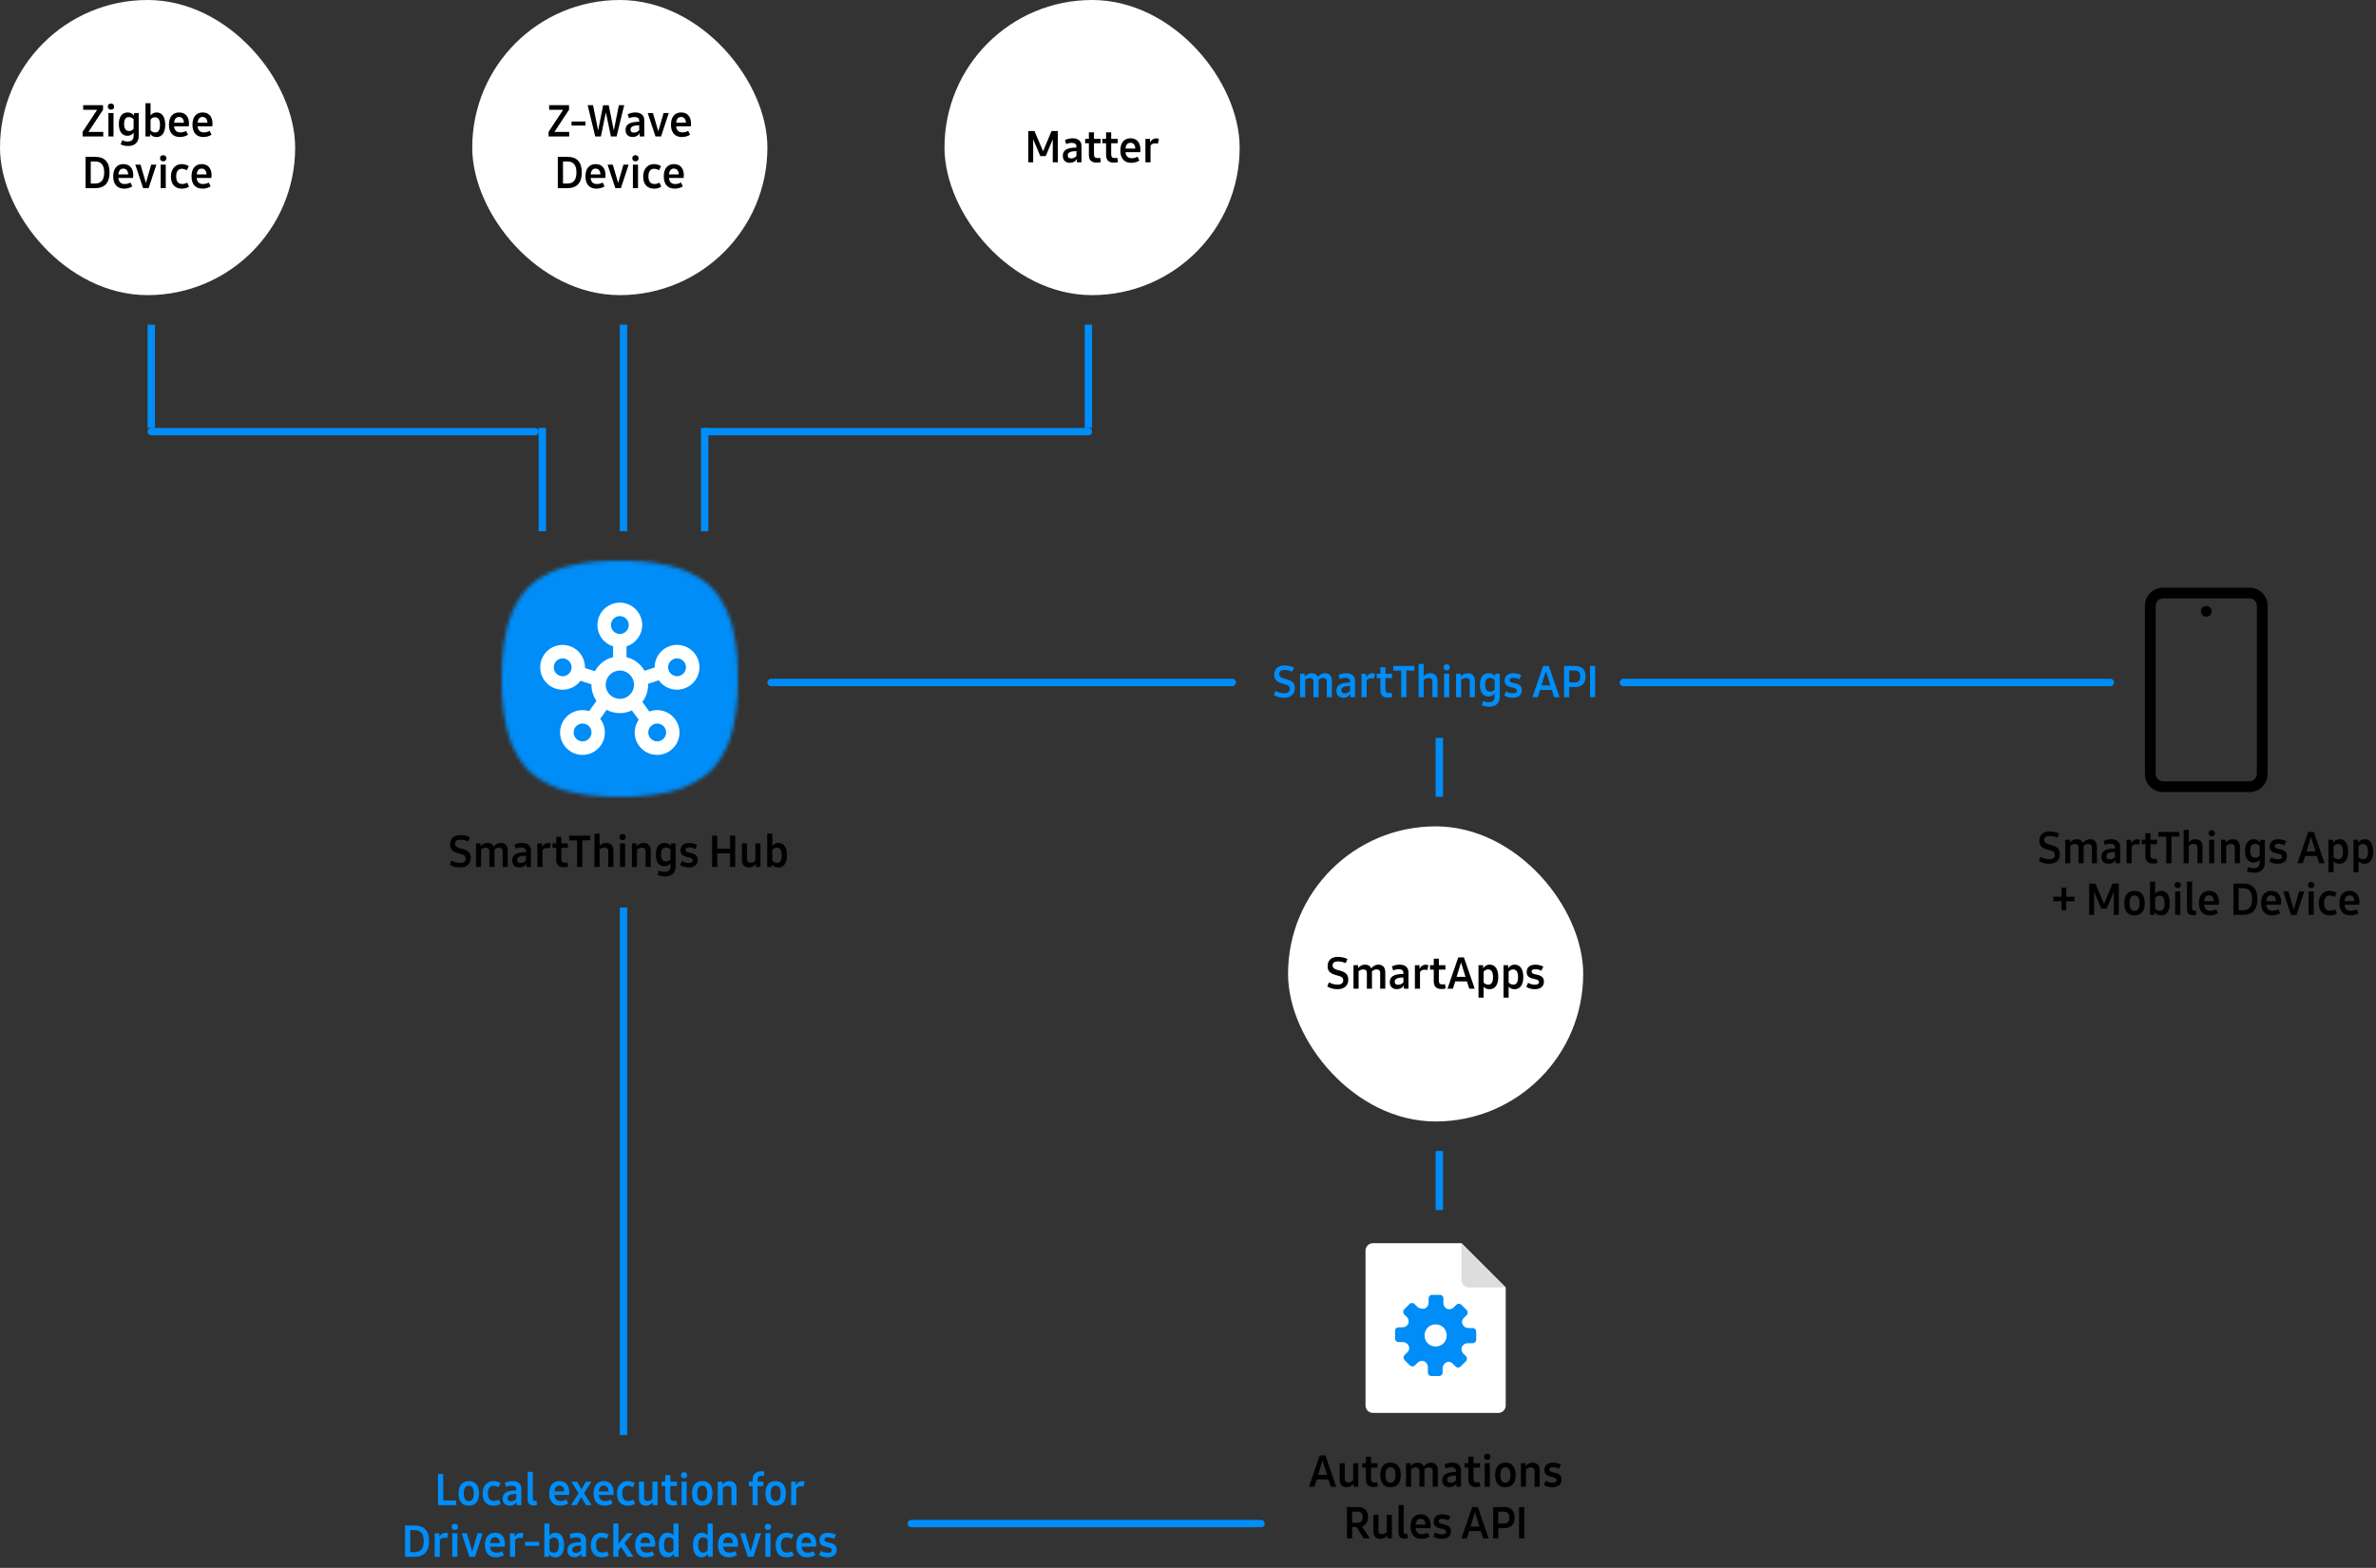 <svg width="644" height="425" viewBox="0 0 644 425" fill="none" xmlns="http://www.w3.org/2000/svg">
<rect x="0" y="0" width="644" height="425" fill="#333333" stroke="none"/>
<g clip-path="url(#clip0_4312_38933)">
<g clip-path="url(#clip1_4312_38933)">
<path d="M609.724 159.292C612.427 159.301 614.616 161.49 614.625 164.198V209.807C614.616 212.51 612.427 214.699 609.719 214.708H586.276C583.573 214.699 581.384 212.51 581.375 209.803V164.193C581.384 161.49 583.573 159.301 586.276 159.292H609.724ZM609.719 162.208H586.286C585.186 162.212 584.295 163.103 584.292 164.198V209.798C584.295 210.897 585.186 211.788 586.281 211.792H609.714C610.814 211.788 611.705 210.897 611.708 209.803V164.202C611.705 163.103 610.814 162.212 609.719 162.208ZM598 164.25C598.805 164.25 599.458 164.903 599.458 165.708C599.458 166.514 598.805 167.167 598 167.167C597.195 167.167 596.542 166.514 596.542 165.708C596.542 164.903 597.195 164.25 598 164.25Z" fill="black"/>
</g>
<path d="M555.379 234.141C554.879 234.141 554.387 234.078 553.902 233.953C553.426 233.82 553.004 233.637 552.637 233.402L553.094 232.277C553.836 232.699 554.598 232.91 555.379 232.91C555.902 232.91 556.297 232.812 556.562 232.617C556.828 232.422 556.961 232.137 556.961 231.762C556.961 231.449 556.863 231.195 556.668 231C556.48 230.797 556.18 230.641 555.766 230.531L554.805 230.262C554.078 230.059 553.551 229.77 553.223 229.395C552.895 229.02 552.73 228.52 552.73 227.895C552.73 227.105 552.977 226.488 553.469 226.043C553.961 225.598 554.648 225.375 555.531 225.375C555.953 225.375 556.387 225.426 556.832 225.527C557.285 225.621 557.711 225.758 558.109 225.938L557.641 227.062C556.844 226.758 556.133 226.605 555.508 226.605C555.047 226.605 554.695 226.695 554.453 226.875C554.211 227.055 554.09 227.316 554.09 227.66C554.09 227.973 554.188 228.23 554.383 228.434C554.578 228.629 554.883 228.781 555.297 228.891L556.258 229.16C556.984 229.363 557.512 229.656 557.84 230.039C558.168 230.414 558.332 230.914 558.332 231.539C558.332 232.359 558.07 233 557.547 233.461C557.031 233.914 556.309 234.141 555.379 234.141ZM566.5 227.484C567.086 227.484 567.543 227.668 567.871 228.035C568.199 228.395 568.363 228.902 568.363 229.559V234H566.98V229.734C566.98 229.102 566.652 228.785 565.996 228.785C565.77 228.785 565.555 228.824 565.352 228.902C565.156 228.98 564.957 229.105 564.754 229.277V229.559V234H563.371V229.734C563.371 229.102 563.043 228.785 562.387 228.785C562.16 228.785 561.945 228.824 561.742 228.902C561.547 228.98 561.344 229.102 561.133 229.266V234H559.75V227.637H561.004V228.41C561.527 227.793 562.156 227.484 562.891 227.484C563.289 227.484 563.633 227.574 563.922 227.754C564.211 227.926 564.426 228.172 564.566 228.492C565.105 227.82 565.75 227.484 566.5 227.484ZM572.23 227.484C572.988 227.484 573.578 227.664 574 228.023C574.43 228.383 574.645 228.895 574.645 229.559V234H573.402V233.109C573.004 233.789 572.375 234.129 571.516 234.129C570.898 234.129 570.422 233.961 570.086 233.625C569.75 233.289 569.582 232.82 569.582 232.219C569.582 231.461 569.875 230.906 570.461 230.555C571.055 230.195 571.992 230.012 573.273 230.004V229.711C573.273 229.055 572.848 228.727 571.996 228.727C571.496 228.727 571 228.836 570.508 229.055L570.156 227.977C570.836 227.648 571.527 227.484 572.23 227.484ZM571.855 232.945C572.41 232.945 572.883 232.727 573.273 232.289V230.953C572.453 230.969 571.855 231.07 571.48 231.258C571.105 231.438 570.918 231.723 570.918 232.113C570.918 232.668 571.23 232.945 571.855 232.945ZM579.32 227.508C579.594 227.508 579.836 227.559 580.047 227.66L579.766 228.973C579.531 228.895 579.277 228.855 579.004 228.855C578.723 228.855 578.484 228.906 578.289 229.008C578.094 229.109 577.922 229.273 577.773 229.5V234H576.391V227.637H577.645V228.609C578.051 227.875 578.609 227.508 579.32 227.508ZM583.633 234.094C582.211 234.094 581.5 233.402 581.5 232.02V228.832H580.492V227.637H581.5V225.867H582.883V227.637H584.664V228.832H582.883V231.785C582.883 232.16 582.957 232.434 583.105 232.605C583.262 232.77 583.512 232.852 583.855 232.852C584.074 232.852 584.301 232.82 584.535 232.758L584.746 233.93C584.395 234.039 584.023 234.094 583.633 234.094ZM590.711 226.781H588.555V234H587.148V226.781H585.004V225.516H588.555H590.711V226.781ZM595.059 227.484C595.676 227.484 596.152 227.668 596.488 228.035C596.824 228.395 596.992 228.902 596.992 229.559V234H595.609V229.734C595.609 229.102 595.258 228.785 594.555 228.785C594.312 228.785 594.086 228.824 593.875 228.902C593.664 228.98 593.457 229.102 593.254 229.266V234H591.871V224.977H593.254V228.27C593.754 227.746 594.355 227.484 595.059 227.484ZM598.785 227.637H600.168V234H598.785V227.637ZM599.477 226.723C599.211 226.723 599 226.648 598.844 226.5C598.695 226.352 598.621 226.152 598.621 225.902C598.621 225.637 598.695 225.434 598.844 225.293C598.992 225.145 599.203 225.07 599.477 225.07C599.742 225.07 599.949 225.145 600.098 225.293C600.254 225.441 600.332 225.641 600.332 225.891C600.332 226.156 600.258 226.363 600.109 226.512C599.961 226.652 599.75 226.723 599.477 226.723ZM605.195 227.484C605.805 227.484 606.277 227.668 606.613 228.035C606.949 228.395 607.117 228.902 607.117 229.559V234H605.734V229.734C605.734 229.102 605.387 228.785 604.691 228.785C604.23 228.785 603.801 228.945 603.402 229.266V234H602.02V227.637H603.273V228.41C603.797 227.793 604.438 227.484 605.195 227.484ZM613.867 227.637V233.824C613.867 234.699 613.617 235.375 613.117 235.852C612.617 236.336 611.91 236.578 610.996 236.578C610.637 236.578 610.277 236.539 609.918 236.461C609.566 236.383 609.254 236.273 608.98 236.133L609.379 235.02C609.879 235.246 610.375 235.359 610.867 235.359C611.945 235.359 612.484 234.848 612.484 233.824V232.957C612.086 233.52 611.535 233.801 610.832 233.801C610.09 233.801 609.512 233.523 609.098 232.969C608.691 232.414 608.488 231.637 608.488 230.637C608.488 229.637 608.695 228.863 609.109 228.316C609.531 227.762 610.121 227.484 610.879 227.484C611.246 227.484 611.578 227.562 611.875 227.719C612.18 227.867 612.426 228.078 612.613 228.352V227.637H613.867ZM611.266 232.512C611.5 232.512 611.715 232.465 611.91 232.371C612.105 232.27 612.297 232.117 612.484 231.914V229.324C612.32 229.137 612.125 228.992 611.898 228.891C611.68 228.789 611.449 228.738 611.207 228.738C610.34 228.738 609.906 229.359 609.906 230.602C609.906 231.875 610.359 232.512 611.266 232.512ZM617.395 234.141C616.965 234.141 616.547 234.086 616.141 233.977C615.742 233.867 615.391 233.715 615.086 233.52L615.566 232.395C616.145 232.746 616.754 232.922 617.395 232.922C618.145 232.922 618.52 232.688 618.52 232.219C618.52 232.031 618.453 231.879 618.32 231.762C618.195 231.645 617.992 231.551 617.711 231.48L616.879 231.281C616.293 231.148 615.863 230.941 615.59 230.66C615.324 230.371 615.191 229.98 615.191 229.488C615.191 228.863 615.395 228.375 615.801 228.023C616.215 227.672 616.797 227.496 617.547 227.496C617.922 227.496 618.297 227.543 618.672 227.637C619.047 227.73 619.387 227.859 619.691 228.023L619.164 229.137C618.617 228.855 618.07 228.715 617.523 228.715C616.852 228.715 616.516 228.93 616.516 229.359C616.516 229.531 616.582 229.676 616.715 229.793C616.848 229.902 617.055 229.992 617.336 230.062L618.168 230.262C618.762 230.402 619.191 230.617 619.457 230.906C619.723 231.195 619.855 231.59 619.855 232.09C619.855 232.738 619.641 233.242 619.211 233.602C618.781 233.961 618.176 234.141 617.395 234.141ZM627.977 232.031H624.789L624.18 234H622.703L625.621 225.516H627.156L630.074 234H628.586L627.977 232.031ZM627.59 230.801L626.371 226.887L625.164 230.801H627.59ZM634.141 227.484C634.875 227.484 635.445 227.777 635.852 228.363C636.258 228.949 636.461 229.77 636.461 230.824C636.461 231.879 636.254 232.699 635.84 233.285C635.426 233.863 634.844 234.152 634.094 234.152C633.766 234.152 633.465 234.094 633.191 233.977C632.918 233.859 632.684 233.688 632.488 233.461V236.426H631.105V233.262V228.059V227.637H632.359V228.516C632.773 227.828 633.367 227.484 634.141 227.484ZM633.766 232.91C634.617 232.91 635.043 232.23 635.043 230.871C635.043 229.48 634.598 228.785 633.707 228.785C633.473 228.785 633.258 228.832 633.062 228.926C632.875 229.02 632.684 229.168 632.488 229.371V232.324C632.652 232.512 632.844 232.656 633.062 232.758C633.289 232.859 633.523 232.91 633.766 232.91ZM640.926 227.484C641.66 227.484 642.23 227.777 642.637 228.363C643.043 228.949 643.246 229.77 643.246 230.824C643.246 231.879 643.039 232.699 642.625 233.285C642.211 233.863 641.629 234.152 640.879 234.152C640.551 234.152 640.25 234.094 639.977 233.977C639.703 233.859 639.469 233.688 639.273 233.461V236.426H637.891V233.262V228.059V227.637H639.145V228.516C639.559 227.828 640.152 227.484 640.926 227.484ZM640.551 232.91C641.402 232.91 641.828 232.23 641.828 230.871C641.828 229.48 641.383 228.785 640.492 228.785C640.258 228.785 640.043 228.832 639.848 228.926C639.66 229.02 639.469 229.168 639.273 229.371V232.324C639.438 232.512 639.629 232.656 639.848 232.758C640.074 232.859 640.309 232.91 640.551 232.91ZM562.27 244.297H560.055V246.723H558.777V244.297H556.562V243.066H558.777V240.641H560.055V243.066H562.27V244.297ZM574.281 239.516V248H572.91V241.754L571 246.312H569.535L567.602 241.754V248H566.266V239.516H567.953L570.285 245.012L572.57 239.516H574.281ZM578.547 248.152C577.656 248.152 576.973 247.871 576.496 247.309C576.02 246.746 575.781 245.918 575.781 244.824C575.781 243.73 576.02 242.902 576.496 242.34C576.98 241.77 577.668 241.484 578.559 241.484C579.449 241.484 580.133 241.77 580.609 242.34C581.086 242.902 581.324 243.73 581.324 244.824C581.324 245.918 581.082 246.746 580.598 247.309C580.121 247.871 579.438 248.152 578.547 248.152ZM578.547 246.922C579 246.922 579.34 246.746 579.566 246.395C579.793 246.043 579.906 245.52 579.906 244.824C579.906 243.426 579.457 242.727 578.559 242.727C577.652 242.727 577.199 243.426 577.199 244.824C577.199 245.52 577.312 246.043 577.539 246.395C577.766 246.746 578.102 246.922 578.547 246.922ZM585.789 241.484C586.523 241.484 587.094 241.777 587.5 242.363C587.906 242.949 588.109 243.77 588.109 244.824C588.109 245.879 587.902 246.699 587.488 247.285C587.074 247.863 586.492 248.152 585.742 248.152C585.375 248.152 585.039 248.078 584.734 247.93C584.438 247.781 584.195 247.57 584.008 247.297V248H582.754V247.262V242.059V238.977H584.137V242.316C584.535 241.762 585.086 241.484 585.789 241.484ZM585.414 246.91C586.266 246.91 586.691 246.23 586.691 244.871C586.691 243.48 586.246 242.785 585.355 242.785C585.121 242.785 584.906 242.832 584.711 242.926C584.523 243.02 584.332 243.168 584.137 243.371V246.324C584.301 246.512 584.492 246.656 584.711 246.758C584.938 246.859 585.172 246.91 585.414 246.91ZM589.562 241.637H590.945V248H589.562V241.637ZM590.254 240.723C589.988 240.723 589.777 240.648 589.621 240.5C589.473 240.352 589.398 240.152 589.398 239.902C589.398 239.637 589.473 239.434 589.621 239.293C589.77 239.145 589.98 239.07 590.254 239.07C590.52 239.07 590.727 239.145 590.875 239.293C591.031 239.441 591.109 239.641 591.109 239.891C591.109 240.156 591.035 240.363 590.887 240.512C590.738 240.652 590.527 240.723 590.254 240.723ZM594.379 248.082C593.309 248.082 592.773 247.543 592.773 246.465V238.977H594.156V246.207C594.156 246.426 594.203 246.586 594.297 246.688C594.391 246.789 594.539 246.84 594.742 246.84C594.859 246.84 595.004 246.828 595.176 246.805L595.27 247.977C594.988 248.047 594.691 248.082 594.379 248.082ZM601.445 244.555C601.445 244.797 601.426 245.027 601.387 245.246H597.402C597.52 246.34 598.09 246.887 599.113 246.887C599.668 246.887 600.188 246.75 600.672 246.477L601.176 247.52C600.887 247.715 600.547 247.867 600.156 247.977C599.773 248.086 599.379 248.141 598.973 248.141C598.027 248.141 597.297 247.852 596.781 247.273C596.266 246.688 596.008 245.871 596.008 244.824C596.008 243.762 596.25 242.941 596.734 242.363C597.219 241.777 597.898 241.484 598.773 241.484C599.617 241.484 600.273 241.754 600.742 242.293C601.211 242.832 601.445 243.586 601.445 244.555ZM598.738 242.703C597.965 242.703 597.523 243.227 597.414 244.273H600.062C600.047 243.773 599.922 243.387 599.688 243.113C599.461 242.84 599.145 242.703 598.738 242.703ZM608.008 239.516C609.266 239.516 610.223 239.871 610.879 240.582C611.535 241.293 611.863 242.348 611.863 243.746C611.863 245.152 611.531 246.215 610.867 246.934C610.211 247.645 609.254 248 607.996 248H605.359V239.516H608.008ZM607.984 246.746C608.789 246.746 609.395 246.496 609.801 245.996C610.207 245.488 610.41 244.738 610.41 243.746C610.41 241.762 609.598 240.77 607.973 240.77H606.766V246.746H607.984ZM618.297 244.555C618.297 244.797 618.277 245.027 618.238 245.246H614.254C614.371 246.34 614.941 246.887 615.965 246.887C616.52 246.887 617.039 246.75 617.523 246.477L618.027 247.52C617.738 247.715 617.398 247.867 617.008 247.977C616.625 248.086 616.23 248.141 615.824 248.141C614.879 248.141 614.148 247.852 613.633 247.273C613.117 246.688 612.859 245.871 612.859 244.824C612.859 243.762 613.102 242.941 613.586 242.363C614.07 241.777 614.75 241.484 615.625 241.484C616.469 241.484 617.125 241.754 617.594 242.293C618.062 242.832 618.297 243.586 618.297 244.555ZM615.59 242.703C614.816 242.703 614.375 243.227 614.266 244.273H616.914C616.898 243.773 616.773 243.387 616.539 243.113C616.312 242.84 615.996 242.703 615.59 242.703ZM624.555 241.637L622.457 248H620.957L618.848 241.637H620.266L621.719 246.605L623.148 241.637H624.555ZM625.715 241.637H627.098V248H625.715V241.637ZM626.406 240.723C626.141 240.723 625.93 240.648 625.773 240.5C625.625 240.352 625.551 240.152 625.551 239.902C625.551 239.637 625.625 239.434 625.773 239.293C625.922 239.145 626.133 239.07 626.406 239.07C626.672 239.07 626.879 239.145 627.027 239.293C627.184 239.441 627.262 239.641 627.262 239.891C627.262 240.156 627.188 240.363 627.039 240.512C626.891 240.652 626.68 240.723 626.406 240.723ZM631.504 248.141C630.551 248.141 629.812 247.855 629.289 247.285C628.766 246.715 628.504 245.914 628.504 244.883C628.504 244.203 628.625 243.609 628.867 243.102C629.109 242.586 629.453 242.188 629.898 241.906C630.344 241.625 630.859 241.484 631.445 241.484C631.789 241.484 632.125 241.535 632.453 241.637C632.789 241.73 633.082 241.867 633.332 242.047L632.828 243.125C632.305 242.875 631.836 242.75 631.422 242.75C630.945 242.75 630.574 242.93 630.309 243.289C630.051 243.648 629.922 244.152 629.922 244.801C629.922 246.184 630.473 246.875 631.574 246.875C632.012 246.875 632.461 246.754 632.922 246.512L633.402 247.578C632.895 247.953 632.262 248.141 631.504 248.141ZM639.52 244.555C639.52 244.797 639.5 245.027 639.461 245.246H635.477C635.594 246.34 636.164 246.887 637.188 246.887C637.742 246.887 638.262 246.75 638.746 246.477L639.25 247.52C638.961 247.715 638.621 247.867 638.23 247.977C637.848 248.086 637.453 248.141 637.047 248.141C636.102 248.141 635.371 247.852 634.855 247.273C634.34 246.688 634.082 245.871 634.082 244.824C634.082 243.762 634.324 242.941 634.809 242.363C635.293 241.777 635.973 241.484 636.848 241.484C637.691 241.484 638.348 241.754 638.816 242.293C639.285 242.832 639.52 243.586 639.52 244.555ZM636.812 242.703C636.039 242.703 635.598 243.227 635.488 244.273H638.137C638.121 243.773 637.996 243.387 637.762 243.113C637.535 242.84 637.219 242.703 636.812 242.703Z" fill="black"/>
<rect width="80" height="80" rx="40" fill="white"/>
<path d="M27.988 35.758V37H22.387V35.746L26.336 29.758H22.539V28.516H27.93V29.758L23.969 35.758H27.988ZM29.383 30.637H30.766V37H29.383V30.637ZM30.074 29.723C29.809 29.723 29.598 29.648 29.441 29.5C29.293 29.352 29.219 29.152 29.219 28.902C29.219 28.637 29.293 28.434 29.441 28.293C29.59 28.145 29.801 28.07 30.074 28.07C30.34 28.07 30.547 28.145 30.695 28.293C30.852 28.441 30.93 28.641 30.93 28.891C30.93 29.156 30.855 29.363 30.707 29.512C30.559 29.652 30.348 29.723 30.074 29.723ZM37.598 30.637V36.824C37.598 37.699 37.348 38.375 36.848 38.852C36.348 39.336 35.641 39.578 34.727 39.578C34.367 39.578 34.008 39.539 33.648 39.461C33.297 39.383 32.984 39.273 32.711 39.133L33.109 38.02C33.609 38.246 34.105 38.359 34.598 38.359C35.676 38.359 36.215 37.848 36.215 36.824V35.957C35.816 36.52 35.266 36.801 34.562 36.801C33.82 36.801 33.242 36.523 32.828 35.969C32.422 35.414 32.219 34.637 32.219 33.637C32.219 32.637 32.426 31.863 32.84 31.316C33.262 30.762 33.852 30.484 34.609 30.484C34.977 30.484 35.309 30.562 35.605 30.719C35.91 30.867 36.156 31.078 36.344 31.352V30.637H37.598ZM34.996 35.512C35.23 35.512 35.445 35.465 35.641 35.371C35.836 35.27 36.027 35.117 36.215 34.914V32.324C36.051 32.137 35.855 31.992 35.629 31.891C35.41 31.789 35.18 31.738 34.938 31.738C34.07 31.738 33.637 32.359 33.637 33.602C33.637 34.875 34.09 35.512 34.996 35.512ZM42.461 30.484C43.195 30.484 43.766 30.777 44.172 31.363C44.578 31.949 44.781 32.77 44.781 33.824C44.781 34.879 44.574 35.699 44.16 36.285C43.746 36.863 43.164 37.152 42.414 37.152C42.047 37.152 41.711 37.078 41.406 36.93C41.109 36.781 40.867 36.57 40.68 36.297V37H39.426V36.262V31.059V27.977H40.809V31.316C41.207 30.762 41.758 30.484 42.461 30.484ZM42.086 35.91C42.938 35.91 43.363 35.23 43.363 33.871C43.363 32.48 42.918 31.785 42.027 31.785C41.793 31.785 41.578 31.832 41.383 31.926C41.195 32.02 41.004 32.168 40.809 32.371V35.324C40.973 35.512 41.164 35.656 41.383 35.758C41.609 35.859 41.844 35.91 42.086 35.91ZM51.227 33.555C51.227 33.797 51.207 34.027 51.168 34.246H47.184C47.301 35.34 47.871 35.887 48.895 35.887C49.449 35.887 49.969 35.75 50.453 35.477L50.957 36.52C50.668 36.715 50.328 36.867 49.938 36.977C49.555 37.086 49.16 37.141 48.754 37.141C47.809 37.141 47.078 36.852 46.562 36.273C46.047 35.688 45.789 34.871 45.789 33.824C45.789 32.762 46.031 31.941 46.516 31.363C47 30.777 47.68 30.484 48.555 30.484C49.398 30.484 50.055 30.754 50.523 31.293C50.992 31.832 51.227 32.586 51.227 33.555ZM48.52 31.703C47.746 31.703 47.305 32.227 47.195 33.273H49.844C49.828 32.773 49.703 32.387 49.469 32.113C49.242 31.84 48.926 31.703 48.52 31.703ZM57.602 33.555C57.602 33.797 57.582 34.027 57.543 34.246H53.559C53.676 35.34 54.246 35.887 55.27 35.887C55.824 35.887 56.344 35.75 56.828 35.477L57.332 36.52C57.043 36.715 56.703 36.867 56.312 36.977C55.93 37.086 55.535 37.141 55.129 37.141C54.184 37.141 53.453 36.852 52.938 36.273C52.422 35.688 52.164 34.871 52.164 33.824C52.164 32.762 52.406 31.941 52.891 31.363C53.375 30.777 54.055 30.484 54.93 30.484C55.773 30.484 56.43 30.754 56.898 31.293C57.367 31.832 57.602 32.586 57.602 33.555ZM54.895 31.703C54.121 31.703 53.68 32.227 53.57 33.273H56.219C56.203 32.773 56.078 32.387 55.844 32.113C55.617 31.84 55.301 31.703 54.895 31.703ZM25.838 42.516C27.096 42.516 28.053 42.871 28.709 43.582C29.365 44.293 29.693 45.348 29.693 46.746C29.693 48.152 29.361 49.215 28.697 49.934C28.041 50.645 27.084 51 25.826 51H23.189V42.516H25.838ZM25.814 49.746C26.619 49.746 27.225 49.496 27.631 48.996C28.037 48.488 28.24 47.738 28.24 46.746C28.24 44.762 27.428 43.77 25.803 43.77H24.596V49.746H25.814ZM36.127 47.555C36.127 47.797 36.107 48.027 36.068 48.246H32.084C32.201 49.34 32.772 49.887 33.795 49.887C34.35 49.887 34.869 49.75 35.353 49.477L35.857 50.52C35.568 50.715 35.228 50.867 34.838 50.977C34.455 51.086 34.06 51.141 33.654 51.141C32.709 51.141 31.979 50.852 31.463 50.273C30.947 49.688 30.689 48.871 30.689 47.824C30.689 46.762 30.932 45.941 31.416 45.363C31.9 44.777 32.58 44.484 33.455 44.484C34.299 44.484 34.955 44.754 35.424 45.293C35.893 45.832 36.127 46.586 36.127 47.555ZM33.42 45.703C32.647 45.703 32.205 46.227 32.096 47.273H34.744C34.728 46.773 34.603 46.387 34.369 46.113C34.143 45.84 33.826 45.703 33.42 45.703ZM42.385 44.637L40.287 51H38.787L36.678 44.637H38.096L39.549 49.605L40.978 44.637H42.385ZM43.545 44.637H44.928V51H43.545V44.637ZM44.236 43.723C43.971 43.723 43.76 43.648 43.603 43.5C43.455 43.352 43.381 43.152 43.381 42.902C43.381 42.637 43.455 42.434 43.603 42.293C43.752 42.145 43.963 42.07 44.236 42.07C44.502 42.07 44.709 42.145 44.857 42.293C45.014 42.441 45.092 42.641 45.092 42.891C45.092 43.156 45.018 43.363 44.869 43.512C44.721 43.652 44.51 43.723 44.236 43.723ZM49.334 51.141C48.381 51.141 47.643 50.855 47.119 50.285C46.596 49.715 46.334 48.914 46.334 47.883C46.334 47.203 46.455 46.609 46.697 46.102C46.94 45.586 47.283 45.188 47.728 44.906C48.174 44.625 48.69 44.484 49.275 44.484C49.619 44.484 49.955 44.535 50.283 44.637C50.619 44.73 50.912 44.867 51.162 45.047L50.658 46.125C50.135 45.875 49.666 45.75 49.252 45.75C48.775 45.75 48.404 45.93 48.139 46.289C47.881 46.648 47.752 47.152 47.752 47.801C47.752 49.184 48.303 49.875 49.404 49.875C49.842 49.875 50.291 49.754 50.752 49.512L51.232 50.578C50.725 50.953 50.092 51.141 49.334 51.141ZM57.35 47.555C57.35 47.797 57.33 48.027 57.291 48.246H53.307C53.424 49.34 53.994 49.887 55.018 49.887C55.572 49.887 56.092 49.75 56.576 49.477L57.08 50.52C56.791 50.715 56.451 50.867 56.06 50.977C55.678 51.086 55.283 51.141 54.877 51.141C53.932 51.141 53.201 50.852 52.685 50.273C52.17 49.688 51.912 48.871 51.912 47.824C51.912 46.762 52.154 45.941 52.639 45.363C53.123 44.777 53.803 44.484 54.678 44.484C55.522 44.484 56.178 44.754 56.647 45.293C57.115 45.832 57.35 46.586 57.35 47.555ZM54.643 45.703C53.869 45.703 53.428 46.227 53.318 47.273H55.967C55.951 46.773 55.826 46.387 55.592 46.113C55.365 45.84 55.049 45.703 54.643 45.703Z" fill="black"/>
<rect x="128" width="80" height="80" rx="40" fill="white"/>
<path d="M154.289 35.758V37H148.688V35.746L152.637 29.758H148.84V28.516H154.23V29.758L150.27 35.758H154.289ZM154.91 32.934H158.695V34.035H154.91V32.934ZM169.184 28.516L167.121 37H165.586L164.215 30.461L162.867 37H161.332L159.281 28.516H160.734L162.117 35.359L163.477 28.527H164.988L166.371 35.359L167.742 28.516H169.184ZM172.207 30.484C172.965 30.484 173.555 30.664 173.977 31.023C174.406 31.383 174.621 31.895 174.621 32.559V37H173.379V36.109C172.98 36.789 172.352 37.129 171.492 37.129C170.875 37.129 170.398 36.961 170.062 36.625C169.727 36.289 169.559 35.82 169.559 35.219C169.559 34.461 169.852 33.906 170.438 33.555C171.031 33.195 171.969 33.012 173.25 33.004V32.711C173.25 32.055 172.824 31.727 171.973 31.727C171.473 31.727 170.977 31.836 170.484 32.055L170.133 30.977C170.812 30.648 171.504 30.484 172.207 30.484ZM171.832 35.945C172.387 35.945 172.859 35.727 173.25 35.289V33.953C172.43 33.969 171.832 34.07 171.457 34.258C171.082 34.438 170.895 34.723 170.895 35.113C170.895 35.668 171.207 35.945 171.832 35.945ZM181.266 30.637L179.168 37H177.668L175.559 30.637H176.977L178.43 35.605L179.859 30.637H181.266ZM187.301 33.555C187.301 33.797 187.281 34.027 187.242 34.246H183.258C183.375 35.34 183.945 35.887 184.969 35.887C185.523 35.887 186.043 35.75 186.527 35.477L187.031 36.52C186.742 36.715 186.402 36.867 186.012 36.977C185.629 37.086 185.234 37.141 184.828 37.141C183.883 37.141 183.152 36.852 182.637 36.273C182.121 35.688 181.863 34.871 181.863 33.824C181.863 32.762 182.105 31.941 182.59 31.363C183.074 30.777 183.754 30.484 184.629 30.484C185.473 30.484 186.129 30.754 186.598 31.293C187.066 31.832 187.301 32.586 187.301 33.555ZM184.594 31.703C183.82 31.703 183.379 32.227 183.27 33.273H185.918C185.902 32.773 185.777 32.387 185.543 32.113C185.316 31.84 185 31.703 184.594 31.703ZM153.838 42.516C155.096 42.516 156.053 42.871 156.709 43.582C157.365 44.293 157.693 45.348 157.693 46.746C157.693 48.152 157.361 49.215 156.697 49.934C156.041 50.645 155.084 51 153.826 51H151.189V42.516H153.838ZM153.814 49.746C154.619 49.746 155.225 49.496 155.631 48.996C156.037 48.488 156.24 47.738 156.24 46.746C156.24 44.762 155.428 43.77 153.803 43.77H152.596V49.746H153.814ZM164.127 47.555C164.127 47.797 164.107 48.027 164.068 48.246H160.084C160.201 49.34 160.771 49.887 161.795 49.887C162.35 49.887 162.869 49.75 163.354 49.477L163.857 50.52C163.568 50.715 163.229 50.867 162.838 50.977C162.455 51.086 162.061 51.141 161.654 51.141C160.709 51.141 159.979 50.852 159.463 50.273C158.947 49.688 158.689 48.871 158.689 47.824C158.689 46.762 158.932 45.941 159.416 45.363C159.9 44.777 160.58 44.484 161.455 44.484C162.299 44.484 162.955 44.754 163.424 45.293C163.893 45.832 164.127 46.586 164.127 47.555ZM161.42 45.703C160.646 45.703 160.205 46.227 160.096 47.273H162.744C162.729 46.773 162.604 46.387 162.369 46.113C162.143 45.84 161.826 45.703 161.42 45.703ZM170.385 44.637L168.287 51H166.787L164.678 44.637H166.096L167.549 49.605L168.979 44.637H170.385ZM171.545 44.637H172.928V51H171.545V44.637ZM172.236 43.723C171.971 43.723 171.76 43.648 171.604 43.5C171.455 43.352 171.381 43.152 171.381 42.902C171.381 42.637 171.455 42.434 171.604 42.293C171.752 42.145 171.963 42.07 172.236 42.07C172.502 42.07 172.709 42.145 172.857 42.293C173.014 42.441 173.092 42.641 173.092 42.891C173.092 43.156 173.018 43.363 172.869 43.512C172.721 43.652 172.51 43.723 172.236 43.723ZM177.334 51.141C176.381 51.141 175.643 50.855 175.119 50.285C174.596 49.715 174.334 48.914 174.334 47.883C174.334 47.203 174.455 46.609 174.697 46.102C174.939 45.586 175.283 45.188 175.729 44.906C176.174 44.625 176.689 44.484 177.275 44.484C177.619 44.484 177.955 44.535 178.283 44.637C178.619 44.73 178.912 44.867 179.162 45.047L178.658 46.125C178.135 45.875 177.666 45.75 177.252 45.75C176.775 45.75 176.404 45.93 176.139 46.289C175.881 46.648 175.752 47.152 175.752 47.801C175.752 49.184 176.303 49.875 177.404 49.875C177.842 49.875 178.291 49.754 178.752 49.512L179.232 50.578C178.725 50.953 178.092 51.141 177.334 51.141ZM185.35 47.555C185.35 47.797 185.33 48.027 185.291 48.246H181.307C181.424 49.34 181.994 49.887 183.018 49.887C183.572 49.887 184.092 49.75 184.576 49.477L185.08 50.52C184.791 50.715 184.451 50.867 184.061 50.977C183.678 51.086 183.283 51.141 182.877 51.141C181.932 51.141 181.201 50.852 180.686 50.273C180.17 49.688 179.912 48.871 179.912 47.824C179.912 46.762 180.154 45.941 180.639 45.363C181.123 44.777 181.803 44.484 182.678 44.484C183.521 44.484 184.178 44.754 184.646 45.293C185.115 45.832 185.35 46.586 185.35 47.555ZM182.643 45.703C181.869 45.703 181.428 46.227 181.318 47.273H183.967C183.951 46.773 183.826 46.387 183.592 46.113C183.365 45.84 183.049 45.703 182.643 45.703Z" fill="black"/>
<rect x="256" width="80" height="80" rx="40" fill="white"/>
<path d="M286.719 35.516V44H285.348V37.754L283.438 42.312H281.973L280.039 37.754V44H278.703V35.516H280.391L282.723 41.012L285.008 35.516H286.719ZM290.715 37.484C291.473 37.484 292.062 37.664 292.484 38.023C292.914 38.383 293.129 38.895 293.129 39.559V44H291.887V43.109C291.488 43.789 290.859 44.129 290 44.129C289.383 44.129 288.906 43.961 288.57 43.625C288.234 43.289 288.066 42.82 288.066 42.219C288.066 41.461 288.359 40.906 288.945 40.555C289.539 40.195 290.477 40.012 291.758 40.004V39.711C291.758 39.055 291.332 38.727 290.48 38.727C289.98 38.727 289.484 38.836 288.992 39.055L288.641 37.977C289.32 37.648 290.012 37.484 290.715 37.484ZM290.34 42.945C290.895 42.945 291.367 42.727 291.758 42.289V40.953C290.938 40.969 290.34 41.07 289.965 41.258C289.59 41.438 289.402 41.723 289.402 42.113C289.402 42.668 289.715 42.945 290.34 42.945ZM297.266 44.094C295.844 44.094 295.133 43.402 295.133 42.02V38.832H294.125V37.637H295.133V35.867H296.516V37.637H298.297V38.832H296.516V41.785C296.516 42.16 296.59 42.434 296.738 42.605C296.895 42.77 297.145 42.852 297.488 42.852C297.707 42.852 297.934 42.82 298.168 42.758L298.379 43.93C298.027 44.039 297.656 44.094 297.266 44.094ZM301.93 44.094C300.508 44.094 299.797 43.402 299.797 42.02V38.832H298.789V37.637H299.797V35.867H301.18V37.637H302.961V38.832H301.18V41.785C301.18 42.16 301.254 42.434 301.402 42.605C301.559 42.77 301.809 42.852 302.152 42.852C302.371 42.852 302.598 42.82 302.832 42.758L303.043 43.93C302.691 44.039 302.32 44.094 301.93 44.094ZM309.102 40.555C309.102 40.797 309.082 41.027 309.043 41.246H305.059C305.176 42.34 305.746 42.887 306.77 42.887C307.324 42.887 307.844 42.75 308.328 42.477L308.832 43.52C308.543 43.715 308.203 43.867 307.812 43.977C307.43 44.086 307.035 44.141 306.629 44.141C305.684 44.141 304.953 43.852 304.438 43.273C303.922 42.688 303.664 41.871 303.664 40.824C303.664 39.762 303.906 38.941 304.391 38.363C304.875 37.777 305.555 37.484 306.43 37.484C307.273 37.484 307.93 37.754 308.398 38.293C308.867 38.832 309.102 39.586 309.102 40.555ZM306.395 38.703C305.621 38.703 305.18 39.227 305.07 40.273H307.719C307.703 39.773 307.578 39.387 307.344 39.113C307.117 38.84 306.801 38.703 306.395 38.703ZM313.391 37.508C313.664 37.508 313.906 37.559 314.117 37.66L313.836 38.973C313.602 38.895 313.348 38.855 313.074 38.855C312.793 38.855 312.555 38.906 312.359 39.008C312.164 39.109 311.992 39.273 311.844 39.5V44H310.461V37.637H311.715V38.609C312.121 37.875 312.68 37.508 313.391 37.508Z" fill="black"/>
<line x1="169" y1="88" x2="169" y2="144" stroke="#008DF7" stroke-width="2"/>
<mask id="mask0_4312_38933" style="mask-type:luminance" maskUnits="userSpaceOnUse" x="136" y="152" width="64" height="64">
<path d="M192.818 159.182C188.868 155.47 183.488 153.375 177.544 152.585C171.875 151.833 168 152.021 168 152.021C168 152.021 164.137 151.833 158.456 152.585C152.512 153.375 147.132 155.47 143.182 159.182C139.47 163.12 137.375 168.512 136.585 174.456C135.833 180.125 136.021 184 136.021 184C136.021 184 135.833 187.863 136.585 193.544C137.375 199.488 139.47 204.868 143.182 208.818C147.12 212.53 152.512 214.625 158.456 215.415C164.125 216.167 168 215.979 168 215.979C168 215.979 171.863 216.167 177.544 215.415C183.488 214.625 188.868 212.518 192.818 208.818C196.53 204.88 198.625 199.488 199.415 193.544C200.167 187.875 199.979 184 199.979 184C199.979 184 200.167 180.137 199.415 174.456C198.625 168.512 196.53 163.132 192.818 159.182Z" fill="white"/>
</mask>
<g mask="url(#mask0_4312_38933)">
<path d="M201.974 150.027H134.052V217.948H201.974V150.027Z" fill="#008DF7"/>
</g>
<path fill-rule="evenodd" clip-rule="evenodd" d="M183.51 186.947C186.858 186.947 189.58 184.225 189.58 180.877C189.58 177.529 186.858 174.807 183.51 174.807C180.161 174.807 177.44 177.529 177.44 180.877C177.44 180.902 177.44 180.915 177.44 180.94L174.694 181.83C173.665 179.999 171.91 178.645 169.815 178.131V175.208C172.273 174.431 174.067 172.136 174.067 169.427C174.067 166.079 171.345 163.357 167.997 163.357C164.648 163.357 161.927 166.079 161.927 169.427C161.927 172.149 163.708 174.444 166.178 175.208V178.131C164.046 178.645 162.266 180.049 161.237 181.943L158.554 181.078C158.554 181.015 158.554 180.952 158.554 180.889C158.554 177.541 155.832 174.82 152.484 174.82C149.135 174.82 146.414 177.541 146.414 180.889C146.414 184.238 149.135 186.959 152.484 186.959C154.478 186.959 156.246 186.006 157.35 184.526L160.309 185.492C160.309 185.492 160.309 185.58 160.309 185.617C160.309 187.248 160.811 188.753 161.676 189.994L159.67 192.753C159.105 192.578 158.503 192.49 157.876 192.49C154.528 192.49 151.807 195.211 151.807 198.56C151.807 201.908 154.528 204.629 157.876 204.629C161.225 204.629 163.946 201.908 163.946 198.56C163.946 197.155 163.47 195.863 162.667 194.835L164.423 192.427C165.489 192.991 166.705 193.305 167.997 193.305C169.176 193.305 170.279 193.042 171.27 192.578L173.113 195.111C172.436 196.089 172.035 197.28 172.035 198.56C172.035 201.908 174.756 204.629 178.105 204.629C181.453 204.629 184.174 201.908 184.174 198.56C184.174 195.211 181.453 192.49 178.105 192.49C177.365 192.49 176.65 192.628 175.985 192.866L174.104 190.27C175.095 188.978 175.672 187.361 175.672 185.617C175.672 185.53 175.672 185.442 175.672 185.354L178.556 184.413C179.66 185.956 181.453 186.959 183.497 186.959L183.51 186.947ZM183.51 178.457C184.852 178.457 185.93 179.548 185.93 180.877C185.93 182.206 184.839 183.297 183.51 183.297C182.18 183.297 181.089 182.206 181.089 180.877C181.089 179.548 182.18 178.457 183.51 178.457ZM152.509 183.31C151.167 183.31 150.089 182.219 150.089 180.889C150.089 179.56 151.18 178.469 152.509 178.469C153.838 178.469 154.929 179.56 154.929 180.889C154.929 182.219 153.838 183.31 152.509 183.31ZM168.009 167.007C169.351 167.007 170.43 168.098 170.43 169.427C170.43 170.757 169.339 171.848 168.009 171.848C166.68 171.848 165.589 170.757 165.589 169.427C165.589 168.098 166.68 167.007 168.009 167.007ZM157.901 200.967C156.56 200.967 155.481 199.876 155.481 198.547C155.481 197.218 156.572 196.127 157.901 196.127C159.231 196.127 160.322 197.218 160.322 198.547C160.322 199.876 159.231 200.967 157.901 200.967ZM164.172 185.605C164.172 183.485 165.89 181.767 168.009 181.767C170.129 181.767 171.847 183.485 171.847 185.605C171.847 187.724 170.129 189.442 168.009 189.442C165.89 189.442 164.172 187.724 164.172 185.605ZM180.55 198.547C180.55 199.889 179.459 200.967 178.13 200.967C176.8 200.967 175.709 199.876 175.709 198.547C175.709 197.218 176.8 196.127 178.13 196.127C179.459 196.127 180.55 197.218 180.55 198.547Z" fill="white"/>
<path d="M124.641 235.141C124.141 235.141 123.648 235.078 123.164 234.953C122.688 234.82 122.266 234.637 121.898 234.402L122.355 233.277C123.098 233.699 123.859 233.91 124.641 233.91C125.164 233.91 125.559 233.812 125.824 233.617C126.09 233.422 126.223 233.137 126.223 232.762C126.223 232.449 126.125 232.195 125.93 232C125.742 231.797 125.441 231.641 125.027 231.531L124.066 231.262C123.34 231.059 122.812 230.77 122.484 230.395C122.156 230.02 121.992 229.52 121.992 228.895C121.992 228.105 122.238 227.488 122.73 227.043C123.223 226.598 123.91 226.375 124.793 226.375C125.215 226.375 125.648 226.426 126.094 226.527C126.547 226.621 126.973 226.758 127.371 226.938L126.902 228.062C126.105 227.758 125.395 227.605 124.77 227.605C124.309 227.605 123.957 227.695 123.715 227.875C123.473 228.055 123.352 228.316 123.352 228.66C123.352 228.973 123.449 229.23 123.645 229.434C123.84 229.629 124.145 229.781 124.559 229.891L125.52 230.16C126.246 230.363 126.773 230.656 127.102 231.039C127.43 231.414 127.594 231.914 127.594 232.539C127.594 233.359 127.332 234 126.809 234.461C126.293 234.914 125.57 235.141 124.641 235.141ZM135.762 228.484C136.348 228.484 136.805 228.668 137.133 229.035C137.461 229.395 137.625 229.902 137.625 230.559V235H136.242V230.734C136.242 230.102 135.914 229.785 135.258 229.785C135.031 229.785 134.816 229.824 134.613 229.902C134.418 229.98 134.219 230.105 134.016 230.277V230.559V235H132.633V230.734C132.633 230.102 132.305 229.785 131.648 229.785C131.422 229.785 131.207 229.824 131.004 229.902C130.809 229.98 130.605 230.102 130.395 230.266V235H129.012V228.637H130.266V229.41C130.789 228.793 131.418 228.484 132.152 228.484C132.551 228.484 132.895 228.574 133.184 228.754C133.473 228.926 133.688 229.172 133.828 229.492C134.367 228.82 135.012 228.484 135.762 228.484ZM141.492 228.484C142.25 228.484 142.84 228.664 143.262 229.023C143.691 229.383 143.906 229.895 143.906 230.559V235H142.664V234.109C142.266 234.789 141.637 235.129 140.777 235.129C140.16 235.129 139.684 234.961 139.348 234.625C139.012 234.289 138.844 233.82 138.844 233.219C138.844 232.461 139.137 231.906 139.723 231.555C140.316 231.195 141.254 231.012 142.535 231.004V230.711C142.535 230.055 142.109 229.727 141.258 229.727C140.758 229.727 140.262 229.836 139.77 230.055L139.418 228.977C140.098 228.648 140.789 228.484 141.492 228.484ZM141.117 233.945C141.672 233.945 142.145 233.727 142.535 233.289V231.953C141.715 231.969 141.117 232.07 140.742 232.258C140.367 232.438 140.18 232.723 140.18 233.113C140.18 233.668 140.492 233.945 141.117 233.945ZM148.582 228.508C148.855 228.508 149.098 228.559 149.309 228.66L149.027 229.973C148.793 229.895 148.539 229.855 148.266 229.855C147.984 229.855 147.746 229.906 147.551 230.008C147.355 230.109 147.184 230.273 147.035 230.5V235H145.652V228.637H146.906V229.609C147.312 228.875 147.871 228.508 148.582 228.508ZM152.895 235.094C151.473 235.094 150.762 234.402 150.762 233.02V229.832H149.754V228.637H150.762V226.867H152.145V228.637H153.926V229.832H152.145V232.785C152.145 233.16 152.219 233.434 152.367 233.605C152.523 233.77 152.773 233.852 153.117 233.852C153.336 233.852 153.562 233.82 153.797 233.758L154.008 234.93C153.656 235.039 153.285 235.094 152.895 235.094ZM159.973 227.781H157.816V235H156.41V227.781H154.266V226.516H157.816H159.973V227.781ZM164.32 228.484C164.938 228.484 165.414 228.668 165.75 229.035C166.086 229.395 166.254 229.902 166.254 230.559V235H164.871V230.734C164.871 230.102 164.52 229.785 163.816 229.785C163.574 229.785 163.348 229.824 163.137 229.902C162.926 229.98 162.719 230.102 162.516 230.266V235H161.133V225.977H162.516V229.27C163.016 228.746 163.617 228.484 164.32 228.484ZM168.047 228.637H169.43V235H168.047V228.637ZM168.738 227.723C168.473 227.723 168.262 227.648 168.105 227.5C167.957 227.352 167.883 227.152 167.883 226.902C167.883 226.637 167.957 226.434 168.105 226.293C168.254 226.145 168.465 226.07 168.738 226.07C169.004 226.07 169.211 226.145 169.359 226.293C169.516 226.441 169.594 226.641 169.594 226.891C169.594 227.156 169.52 227.363 169.371 227.512C169.223 227.652 169.012 227.723 168.738 227.723ZM174.457 228.484C175.066 228.484 175.539 228.668 175.875 229.035C176.211 229.395 176.379 229.902 176.379 230.559V235H174.996V230.734C174.996 230.102 174.648 229.785 173.953 229.785C173.492 229.785 173.062 229.945 172.664 230.266V235H171.281V228.637H172.535V229.41C173.059 228.793 173.699 228.484 174.457 228.484ZM183.129 228.637V234.824C183.129 235.699 182.879 236.375 182.379 236.852C181.879 237.336 181.172 237.578 180.258 237.578C179.898 237.578 179.539 237.539 179.18 237.461C178.828 237.383 178.516 237.273 178.242 237.133L178.641 236.02C179.141 236.246 179.637 236.359 180.129 236.359C181.207 236.359 181.746 235.848 181.746 234.824V233.957C181.348 234.52 180.797 234.801 180.094 234.801C179.352 234.801 178.773 234.523 178.359 233.969C177.953 233.414 177.75 232.637 177.75 231.637C177.75 230.637 177.957 229.863 178.371 229.316C178.793 228.762 179.383 228.484 180.141 228.484C180.508 228.484 180.84 228.562 181.137 228.719C181.441 228.867 181.688 229.078 181.875 229.352V228.637H183.129ZM180.527 233.512C180.762 233.512 180.977 233.465 181.172 233.371C181.367 233.27 181.559 233.117 181.746 232.914V230.324C181.582 230.137 181.387 229.992 181.16 229.891C180.941 229.789 180.711 229.738 180.469 229.738C179.602 229.738 179.168 230.359 179.168 231.602C179.168 232.875 179.621 233.512 180.527 233.512ZM186.656 235.141C186.227 235.141 185.809 235.086 185.402 234.977C185.004 234.867 184.652 234.715 184.348 234.52L184.828 233.395C185.406 233.746 186.016 233.922 186.656 233.922C187.406 233.922 187.781 233.688 187.781 233.219C187.781 233.031 187.715 232.879 187.582 232.762C187.457 232.645 187.254 232.551 186.973 232.48L186.141 232.281C185.555 232.148 185.125 231.941 184.852 231.66C184.586 231.371 184.453 230.98 184.453 230.488C184.453 229.863 184.656 229.375 185.062 229.023C185.477 228.672 186.059 228.496 186.809 228.496C187.184 228.496 187.559 228.543 187.934 228.637C188.309 228.73 188.648 228.859 188.953 229.023L188.426 230.137C187.879 229.855 187.332 229.715 186.785 229.715C186.113 229.715 185.777 229.93 185.777 230.359C185.777 230.531 185.844 230.676 185.977 230.793C186.109 230.902 186.316 230.992 186.598 231.062L187.43 231.262C188.023 231.402 188.453 231.617 188.719 231.906C188.984 232.195 189.117 232.59 189.117 233.09C189.117 233.738 188.902 234.242 188.473 234.602C188.043 234.961 187.438 235.141 186.656 235.141ZM199.277 226.516V235H197.871V231.32H194.414V235H193.008V226.516H194.414V230.066H197.871V226.516H199.277ZM206.121 228.637V235H204.855V234.145C204.395 234.816 203.766 235.152 202.969 235.152C202.375 235.152 201.914 234.973 201.586 234.613C201.258 234.254 201.094 233.746 201.094 233.09V228.637H202.477V232.902C202.477 233.543 202.812 233.863 203.484 233.863C203.727 233.863 203.945 233.816 204.141 233.723C204.344 233.629 204.543 233.48 204.738 233.277V228.637H206.121ZM210.984 228.484C211.719 228.484 212.289 228.777 212.695 229.363C213.102 229.949 213.305 230.77 213.305 231.824C213.305 232.879 213.098 233.699 212.684 234.285C212.27 234.863 211.688 235.152 210.938 235.152C210.57 235.152 210.234 235.078 209.93 234.93C209.633 234.781 209.391 234.57 209.203 234.297V235H207.949V234.262V229.059V225.977H209.332V229.316C209.73 228.762 210.281 228.484 210.984 228.484ZM210.609 233.91C211.461 233.91 211.887 233.23 211.887 231.871C211.887 230.48 211.441 229.785 210.551 229.785C210.316 229.785 210.102 229.832 209.906 229.926C209.719 230.02 209.527 230.168 209.332 230.371V233.324C209.496 233.512 209.688 233.656 209.906 233.758C210.133 233.859 210.367 233.91 210.609 233.91Z" fill="black"/>
<line x1="169" y1="246" x2="169" y2="389" stroke="#008DF7" stroke-width="2"/>
<path d="M123.645 406.734V408H118.723V399.516H120.129V406.734H123.645ZM127.055 408.152C126.164 408.152 125.48 407.871 125.004 407.309C124.527 406.746 124.289 405.918 124.289 404.824C124.289 403.73 124.527 402.902 125.004 402.34C125.488 401.77 126.176 401.484 127.066 401.484C127.957 401.484 128.641 401.77 129.117 402.34C129.594 402.902 129.832 403.73 129.832 404.824C129.832 405.918 129.59 406.746 129.105 407.309C128.629 407.871 127.945 408.152 127.055 408.152ZM127.055 406.922C127.508 406.922 127.848 406.746 128.074 406.395C128.301 406.043 128.414 405.52 128.414 404.824C128.414 403.426 127.965 402.727 127.066 402.727C126.16 402.727 125.707 403.426 125.707 404.824C125.707 405.52 125.82 406.043 126.047 406.395C126.273 406.746 126.609 406.922 127.055 406.922ZM133.816 408.141C132.863 408.141 132.125 407.855 131.602 407.285C131.078 406.715 130.816 405.914 130.816 404.883C130.816 404.203 130.938 403.609 131.18 403.102C131.422 402.586 131.766 402.188 132.211 401.906C132.656 401.625 133.172 401.484 133.758 401.484C134.102 401.484 134.438 401.535 134.766 401.637C135.102 401.73 135.395 401.867 135.645 402.047L135.141 403.125C134.617 402.875 134.148 402.75 133.734 402.75C133.258 402.75 132.887 402.93 132.621 403.289C132.363 403.648 132.234 404.152 132.234 404.801C132.234 406.184 132.785 406.875 133.887 406.875C134.324 406.875 134.773 406.754 135.234 406.512L135.715 407.578C135.207 407.953 134.574 408.141 133.816 408.141ZM138.891 401.484C139.648 401.484 140.238 401.664 140.66 402.023C141.09 402.383 141.305 402.895 141.305 403.559V408H140.062V407.109C139.664 407.789 139.035 408.129 138.176 408.129C137.559 408.129 137.082 407.961 136.746 407.625C136.41 407.289 136.242 406.82 136.242 406.219C136.242 405.461 136.535 404.906 137.121 404.555C137.715 404.195 138.652 404.012 139.934 404.004V403.711C139.934 403.055 139.508 402.727 138.656 402.727C138.156 402.727 137.66 402.836 137.168 403.055L136.816 401.977C137.496 401.648 138.188 401.484 138.891 401.484ZM138.516 406.945C139.07 406.945 139.543 406.727 139.934 406.289V404.953C139.113 404.969 138.516 405.07 138.141 405.258C137.766 405.438 137.578 405.723 137.578 406.113C137.578 406.668 137.891 406.945 138.516 406.945ZM144.633 408.082C143.562 408.082 143.027 407.543 143.027 406.465V398.977H144.41V406.207C144.41 406.426 144.457 406.586 144.551 406.688C144.645 406.789 144.793 406.84 144.996 406.84C145.113 406.84 145.258 406.828 145.43 406.805L145.523 407.977C145.242 408.047 144.945 408.082 144.633 408.082ZM154.301 404.555C154.301 404.797 154.281 405.027 154.242 405.246H150.258C150.375 406.34 150.945 406.887 151.969 406.887C152.523 406.887 153.043 406.75 153.527 406.477L154.031 407.52C153.742 407.715 153.402 407.867 153.012 407.977C152.629 408.086 152.234 408.141 151.828 408.141C150.883 408.141 150.152 407.852 149.637 407.273C149.121 406.688 148.863 405.871 148.863 404.824C148.863 403.762 149.105 402.941 149.59 402.363C150.074 401.777 150.754 401.484 151.629 401.484C152.473 401.484 153.129 401.754 153.598 402.293C154.066 402.832 154.301 403.586 154.301 404.555ZM151.594 402.703C150.82 402.703 150.379 403.227 150.27 404.273H152.918C152.902 403.773 152.777 403.387 152.543 403.113C152.316 402.84 152 402.703 151.594 402.703ZM158.824 408L157.547 405.832L156.293 408H154.793L156.82 404.766L154.875 401.637H156.41L157.594 403.688L158.824 401.637H160.324L158.309 404.754L160.348 408H158.824ZM166.324 404.555C166.324 404.797 166.305 405.027 166.266 405.246H162.281C162.398 406.34 162.969 406.887 163.992 406.887C164.547 406.887 165.066 406.75 165.551 406.477L166.055 407.52C165.766 407.715 165.426 407.867 165.035 407.977C164.652 408.086 164.258 408.141 163.852 408.141C162.906 408.141 162.176 407.852 161.66 407.273C161.145 406.688 160.887 405.871 160.887 404.824C160.887 403.762 161.129 402.941 161.613 402.363C162.098 401.777 162.777 401.484 163.652 401.484C164.496 401.484 165.152 401.754 165.621 402.293C166.09 402.832 166.324 403.586 166.324 404.555ZM163.617 402.703C162.844 402.703 162.402 403.227 162.293 404.273H164.941C164.926 403.773 164.801 403.387 164.566 403.113C164.34 402.84 164.023 402.703 163.617 402.703ZM170.238 408.141C169.285 408.141 168.547 407.855 168.023 407.285C167.5 406.715 167.238 405.914 167.238 404.883C167.238 404.203 167.359 403.609 167.602 403.102C167.844 402.586 168.188 402.188 168.633 401.906C169.078 401.625 169.594 401.484 170.18 401.484C170.523 401.484 170.859 401.535 171.188 401.637C171.523 401.73 171.816 401.867 172.066 402.047L171.562 403.125C171.039 402.875 170.57 402.75 170.156 402.75C169.68 402.75 169.309 402.93 169.043 403.289C168.785 403.648 168.656 404.152 168.656 404.801C168.656 406.184 169.207 406.875 170.309 406.875C170.746 406.875 171.195 406.754 171.656 406.512L172.137 407.578C171.629 407.953 170.996 408.141 170.238 408.141ZM178.219 401.637V408H176.953V407.145C176.492 407.816 175.863 408.152 175.066 408.152C174.473 408.152 174.012 407.973 173.684 407.613C173.355 407.254 173.191 406.746 173.191 406.09V401.637H174.574V405.902C174.574 406.543 174.91 406.863 175.582 406.863C175.824 406.863 176.043 406.816 176.238 406.723C176.441 406.629 176.641 406.48 176.836 406.277V401.637H178.219ZM182.438 408.094C181.016 408.094 180.305 407.402 180.305 406.02V402.832H179.297V401.637H180.305V399.867H181.688V401.637H183.469V402.832H181.688V405.785C181.688 406.16 181.762 406.434 181.91 406.605C182.066 406.77 182.316 406.852 182.66 406.852C182.879 406.852 183.105 406.82 183.34 406.758L183.551 407.93C183.199 408.039 182.828 408.094 182.438 408.094ZM184.734 401.637H186.117V408H184.734V401.637ZM185.426 400.723C185.16 400.723 184.949 400.648 184.793 400.5C184.645 400.352 184.57 400.152 184.57 399.902C184.57 399.637 184.645 399.434 184.793 399.293C184.941 399.145 185.152 399.07 185.426 399.07C185.691 399.07 185.898 399.145 186.047 399.293C186.203 399.441 186.281 399.641 186.281 399.891C186.281 400.156 186.207 400.363 186.059 400.512C185.91 400.652 185.699 400.723 185.426 400.723ZM190.336 408.152C189.445 408.152 188.762 407.871 188.285 407.309C187.809 406.746 187.57 405.918 187.57 404.824C187.57 403.73 187.809 402.902 188.285 402.34C188.77 401.77 189.457 401.484 190.348 401.484C191.238 401.484 191.922 401.77 192.398 402.34C192.875 402.902 193.113 403.73 193.113 404.824C193.113 405.918 192.871 406.746 192.387 407.309C191.91 407.871 191.227 408.152 190.336 408.152ZM190.336 406.922C190.789 406.922 191.129 406.746 191.355 406.395C191.582 406.043 191.695 405.52 191.695 404.824C191.695 403.426 191.246 402.727 190.348 402.727C189.441 402.727 188.988 403.426 188.988 404.824C188.988 405.52 189.102 406.043 189.328 406.395C189.555 406.746 189.891 406.922 190.336 406.922ZM197.719 401.484C198.328 401.484 198.801 401.668 199.137 402.035C199.473 402.395 199.641 402.902 199.641 403.559V408H198.258V403.734C198.258 403.102 197.91 402.785 197.215 402.785C196.754 402.785 196.324 402.945 195.926 403.266V408H194.543V401.637H195.797V402.41C196.32 401.793 196.961 401.484 197.719 401.484ZM203.977 402.832H202.98V401.637H203.988V401.074C203.988 400.355 204.203 399.801 204.633 399.41C205.062 399.012 205.668 398.812 206.449 398.812C206.707 398.812 206.934 398.832 207.129 398.871V400.078C206.918 400.047 206.691 400.031 206.449 400.031C205.723 400.031 205.359 400.379 205.359 401.074V401.637H206.906V402.832H205.359V408H203.977V402.832ZM210.234 408.152C209.344 408.152 208.66 407.871 208.184 407.309C207.707 406.746 207.469 405.918 207.469 404.824C207.469 403.73 207.707 402.902 208.184 402.34C208.668 401.77 209.355 401.484 210.246 401.484C211.137 401.484 211.82 401.77 212.297 402.34C212.773 402.902 213.012 403.73 213.012 404.824C213.012 405.918 212.77 406.746 212.285 407.309C211.809 407.871 211.125 408.152 210.234 408.152ZM210.234 406.922C210.688 406.922 211.027 406.746 211.254 406.395C211.48 406.043 211.594 405.52 211.594 404.824C211.594 403.426 211.145 402.727 210.246 402.727C209.34 402.727 208.887 403.426 208.887 404.824C208.887 405.52 209 406.043 209.227 406.395C209.453 406.746 209.789 406.922 210.234 406.922ZM217.371 401.508C217.645 401.508 217.887 401.559 218.098 401.66L217.816 402.973C217.582 402.895 217.328 402.855 217.055 402.855C216.773 402.855 216.535 402.906 216.34 403.008C216.145 403.109 215.973 403.273 215.824 403.5V408H214.441V401.637H215.695V402.609C216.102 401.875 216.66 401.508 217.371 401.508ZM112.436 413.516C113.693 413.516 114.65 413.871 115.307 414.582C115.963 415.293 116.291 416.348 116.291 417.746C116.291 419.152 115.959 420.215 115.295 420.934C114.639 421.645 113.682 422 112.424 422H109.787V413.516H112.436ZM112.412 420.746C113.217 420.746 113.822 420.496 114.229 419.996C114.635 419.488 114.838 418.738 114.838 417.746C114.838 415.762 114.025 414.77 112.4 414.77H111.193V420.746H112.412ZM120.756 415.508C121.029 415.508 121.271 415.559 121.482 415.66L121.201 416.973C120.967 416.895 120.713 416.855 120.439 416.855C120.158 416.855 119.92 416.906 119.725 417.008C119.529 417.109 119.357 417.273 119.209 417.5V422H117.826V415.637H119.08V416.609C119.486 415.875 120.045 415.508 120.756 415.508ZM122.584 415.637H123.967V422H122.584V415.637ZM123.275 414.723C123.01 414.723 122.799 414.648 122.643 414.5C122.494 414.352 122.42 414.152 122.42 413.902C122.42 413.637 122.494 413.434 122.643 413.293C122.791 413.145 123.002 413.07 123.275 413.07C123.541 413.07 123.748 413.145 123.896 413.293C124.053 413.441 124.131 413.641 124.131 413.891C124.131 414.156 124.057 414.363 123.908 414.512C123.76 414.652 123.549 414.723 123.275 414.723ZM130.834 415.637L128.736 422H127.236L125.127 415.637H126.545L127.998 420.605L129.428 415.637H130.834ZM136.869 418.555C136.869 418.797 136.85 419.027 136.811 419.246H132.826C132.943 420.34 133.514 420.887 134.537 420.887C135.092 420.887 135.611 420.75 136.096 420.477L136.6 421.52C136.311 421.715 135.971 421.867 135.58 421.977C135.197 422.086 134.803 422.141 134.396 422.141C133.451 422.141 132.721 421.852 132.205 421.273C131.689 420.688 131.432 419.871 131.432 418.824C131.432 417.762 131.674 416.941 132.158 416.363C132.643 415.777 133.322 415.484 134.197 415.484C135.041 415.484 135.697 415.754 136.166 416.293C136.635 416.832 136.869 417.586 136.869 418.555ZM134.162 416.703C133.389 416.703 132.947 417.227 132.838 418.273H135.486C135.471 417.773 135.346 417.387 135.111 417.113C134.885 416.84 134.568 416.703 134.162 416.703ZM141.158 415.508C141.432 415.508 141.674 415.559 141.885 415.66L141.604 416.973C141.369 416.895 141.115 416.855 140.842 416.855C140.561 416.855 140.322 416.906 140.127 417.008C139.932 417.109 139.76 417.273 139.611 417.5V422H138.229V415.637H139.482V416.609C139.889 415.875 140.447 415.508 141.158 415.508ZM142.33 417.934H146.115V419.035H142.33V417.934ZM150.58 415.484C151.314 415.484 151.885 415.777 152.291 416.363C152.697 416.949 152.9 417.77 152.9 418.824C152.9 419.879 152.693 420.699 152.279 421.285C151.865 421.863 151.283 422.152 150.533 422.152C150.166 422.152 149.83 422.078 149.525 421.93C149.229 421.781 148.986 421.57 148.799 421.297V422H147.545V421.262V416.059V412.977H148.928V416.316C149.326 415.762 149.877 415.484 150.58 415.484ZM150.205 420.91C151.057 420.91 151.482 420.23 151.482 418.871C151.482 417.48 151.037 416.785 150.146 416.785C149.912 416.785 149.697 416.832 149.502 416.926C149.314 417.02 149.123 417.168 148.928 417.371V420.324C149.092 420.512 149.283 420.656 149.502 420.758C149.729 420.859 149.963 420.91 150.205 420.91ZM156.428 415.484C157.186 415.484 157.775 415.664 158.197 416.023C158.627 416.383 158.842 416.895 158.842 417.559V422H157.6V421.109C157.201 421.789 156.572 422.129 155.713 422.129C155.096 422.129 154.619 421.961 154.283 421.625C153.947 421.289 153.779 420.82 153.779 420.219C153.779 419.461 154.072 418.906 154.658 418.555C155.252 418.195 156.189 418.012 157.471 418.004V417.711C157.471 417.055 157.045 416.727 156.193 416.727C155.693 416.727 155.197 416.836 154.705 417.055L154.354 415.977C155.033 415.648 155.725 415.484 156.428 415.484ZM156.053 420.945C156.607 420.945 157.08 420.727 157.471 420.289V418.953C156.65 418.969 156.053 419.07 155.678 419.258C155.303 419.438 155.115 419.723 155.115 420.113C155.115 420.668 155.428 420.945 156.053 420.945ZM163.143 422.141C162.189 422.141 161.451 421.855 160.928 421.285C160.404 420.715 160.143 419.914 160.143 418.883C160.143 418.203 160.264 417.609 160.506 417.102C160.748 416.586 161.092 416.188 161.537 415.906C161.982 415.625 162.498 415.484 163.084 415.484C163.428 415.484 163.764 415.535 164.092 415.637C164.428 415.73 164.721 415.867 164.971 416.047L164.467 417.125C163.943 416.875 163.475 416.75 163.061 416.75C162.584 416.75 162.213 416.93 161.947 417.289C161.689 417.648 161.561 418.152 161.561 418.801C161.561 420.184 162.111 420.875 163.213 420.875C163.65 420.875 164.1 420.754 164.561 420.512L165.041 421.578C164.533 421.953 163.9 422.141 163.143 422.141ZM168.357 419.352L167.619 420.207V422H166.236V412.977H167.619V418.473L169.939 415.637H171.545L169.248 418.32L171.697 422H170.104L168.357 419.352ZM177.604 418.555C177.604 418.797 177.584 419.027 177.545 419.246H173.561C173.678 420.34 174.248 420.887 175.271 420.887C175.826 420.887 176.346 420.75 176.83 420.477L177.334 421.52C177.045 421.715 176.705 421.867 176.314 421.977C175.932 422.086 175.537 422.141 175.131 422.141C174.186 422.141 173.455 421.852 172.939 421.273C172.424 420.688 172.166 419.871 172.166 418.824C172.166 417.762 172.408 416.941 172.893 416.363C173.377 415.777 174.057 415.484 174.932 415.484C175.775 415.484 176.432 415.754 176.9 416.293C177.369 416.832 177.604 417.586 177.604 418.555ZM174.896 416.703C174.123 416.703 173.682 417.227 173.572 418.273H176.221C176.205 417.773 176.08 417.387 175.846 417.113C175.619 416.84 175.303 416.703 174.896 416.703ZM182.666 422V421.121C182.26 421.809 181.666 422.152 180.885 422.152C180.15 422.152 179.58 421.863 179.174 421.285C178.768 420.699 178.564 419.875 178.564 418.812C178.564 417.766 178.771 416.949 179.186 416.363C179.6 415.777 180.182 415.484 180.932 415.484C181.26 415.484 181.561 415.543 181.834 415.66C182.107 415.777 182.342 415.949 182.537 416.176V412.977H183.92V422H182.666ZM181.318 420.863C181.553 420.863 181.764 420.816 181.951 420.723C182.146 420.629 182.342 420.477 182.537 420.266V417.324C182.373 417.137 182.178 416.992 181.951 416.891C181.732 416.789 181.502 416.738 181.26 416.738C180.408 416.738 179.982 417.418 179.982 418.777C179.982 420.168 180.428 420.863 181.318 420.863ZM191.936 422V421.121C191.529 421.809 190.936 422.152 190.154 422.152C189.42 422.152 188.85 421.863 188.443 421.285C188.037 420.699 187.834 419.875 187.834 418.812C187.834 417.766 188.041 416.949 188.455 416.363C188.869 415.777 189.451 415.484 190.201 415.484C190.529 415.484 190.83 415.543 191.104 415.66C191.377 415.777 191.611 415.949 191.807 416.176V412.977H193.189V422H191.936ZM190.588 420.863C190.822 420.863 191.033 420.816 191.221 420.723C191.416 420.629 191.611 420.477 191.807 420.266V417.324C191.643 417.137 191.447 416.992 191.221 416.891C191.002 416.789 190.771 416.738 190.529 416.738C189.678 416.738 189.252 417.418 189.252 418.777C189.252 420.168 189.697 420.863 190.588 420.863ZM200.033 418.555C200.033 418.797 200.014 419.027 199.975 419.246H195.99C196.107 420.34 196.678 420.887 197.701 420.887C198.256 420.887 198.775 420.75 199.26 420.477L199.764 421.52C199.475 421.715 199.135 421.867 198.744 421.977C198.361 422.086 197.967 422.141 197.561 422.141C196.615 422.141 195.885 421.852 195.369 421.273C194.854 420.688 194.596 419.871 194.596 418.824C194.596 417.762 194.838 416.941 195.322 416.363C195.807 415.777 196.486 415.484 197.361 415.484C198.205 415.484 198.861 415.754 199.33 416.293C199.799 416.832 200.033 417.586 200.033 418.555ZM197.326 416.703C196.553 416.703 196.111 417.227 196.002 418.273H198.65C198.635 417.773 198.51 417.387 198.275 417.113C198.049 416.84 197.732 416.703 197.326 416.703ZM206.291 415.637L204.193 422H202.693L200.584 415.637H202.002L203.455 420.605L204.885 415.637H206.291ZM207.451 415.637H208.834V422H207.451V415.637ZM208.143 414.723C207.877 414.723 207.666 414.648 207.51 414.5C207.361 414.352 207.287 414.152 207.287 413.902C207.287 413.637 207.361 413.434 207.51 413.293C207.658 413.145 207.869 413.07 208.143 413.07C208.408 413.07 208.615 413.145 208.764 413.293C208.92 413.441 208.998 413.641 208.998 413.891C208.998 414.156 208.924 414.363 208.775 414.512C208.627 414.652 208.416 414.723 208.143 414.723ZM213.24 422.141C212.287 422.141 211.549 421.855 211.025 421.285C210.502 420.715 210.24 419.914 210.24 418.883C210.24 418.203 210.361 417.609 210.604 417.102C210.846 416.586 211.189 416.188 211.635 415.906C212.08 415.625 212.596 415.484 213.182 415.484C213.525 415.484 213.861 415.535 214.189 415.637C214.525 415.73 214.818 415.867 215.068 416.047L214.564 417.125C214.041 416.875 213.572 416.75 213.158 416.75C212.682 416.75 212.311 416.93 212.045 417.289C211.787 417.648 211.658 418.152 211.658 418.801C211.658 420.184 212.209 420.875 213.311 420.875C213.748 420.875 214.197 420.754 214.658 420.512L215.139 421.578C214.631 421.953 213.998 422.141 213.24 422.141ZM221.256 418.555C221.256 418.797 221.236 419.027 221.197 419.246H217.213C217.33 420.34 217.9 420.887 218.924 420.887C219.479 420.887 219.998 420.75 220.482 420.477L220.986 421.52C220.697 421.715 220.357 421.867 219.967 421.977C219.584 422.086 219.189 422.141 218.783 422.141C217.838 422.141 217.107 421.852 216.592 421.273C216.076 420.688 215.818 419.871 215.818 418.824C215.818 417.762 216.061 416.941 216.545 416.363C217.029 415.777 217.709 415.484 218.584 415.484C219.428 415.484 220.084 415.754 220.553 416.293C221.021 416.832 221.256 417.586 221.256 418.555ZM218.549 416.703C217.775 416.703 217.334 417.227 217.225 418.273H219.873C219.857 417.773 219.732 417.387 219.498 417.113C219.271 416.84 218.955 416.703 218.549 416.703ZM224.314 422.141C223.885 422.141 223.467 422.086 223.061 421.977C222.662 421.867 222.311 421.715 222.006 421.52L222.486 420.395C223.064 420.746 223.674 420.922 224.314 420.922C225.064 420.922 225.439 420.688 225.439 420.219C225.439 420.031 225.373 419.879 225.24 419.762C225.115 419.645 224.912 419.551 224.631 419.48L223.799 419.281C223.213 419.148 222.783 418.941 222.51 418.66C222.244 418.371 222.111 417.98 222.111 417.488C222.111 416.863 222.314 416.375 222.721 416.023C223.135 415.672 223.717 415.496 224.467 415.496C224.842 415.496 225.217 415.543 225.592 415.637C225.967 415.73 226.307 415.859 226.611 416.023L226.084 417.137C225.537 416.855 224.99 416.715 224.443 416.715C223.771 416.715 223.436 416.93 223.436 417.359C223.436 417.531 223.502 417.676 223.635 417.793C223.768 417.902 223.975 417.992 224.256 418.062L225.088 418.262C225.682 418.402 226.111 418.617 226.377 418.906C226.643 419.195 226.775 419.59 226.775 420.09C226.775 420.738 226.561 421.242 226.131 421.602C225.701 421.961 225.096 422.141 224.314 422.141Z" fill="#008DF7"/>
<line x1="341.8" y1="413" x2="247" y2="413" stroke="#008DF7" stroke-width="2" stroke-linecap="round"/>
<line x1="334" y1="185" x2="209" y2="185" stroke="#008DF7" stroke-width="2" stroke-linecap="round"/>
<line x1="145" y1="117" x2="41" y2="117" stroke="#008DF7" stroke-width="2" stroke-linecap="round"/>
<line x1="41" y1="88" x2="41" y2="116" stroke="#008DF7" stroke-width="2"/>
<line x1="147" y1="116" x2="147" y2="144" stroke="#008DF7" stroke-width="2"/>
<line x1="295" y1="88" x2="295" y2="116" stroke="#008DF7" stroke-width="2"/>
<line x1="191" y1="116" x2="191" y2="144" stroke="#008DF7" stroke-width="2"/>
<line x1="295" y1="117" x2="191" y2="117" stroke="#008DF7" stroke-width="2" stroke-linecap="round"/>
<line x1="572" y1="185" x2="440" y2="185" stroke="#008DF7" stroke-width="2" stroke-linecap="round"/>
<path d="M348.015 189.141C347.515 189.141 347.023 189.078 346.539 188.953C346.062 188.82 345.64 188.637 345.273 188.402L345.73 187.277C346.472 187.699 347.234 187.91 348.015 187.91C348.539 187.91 348.933 187.812 349.199 187.617C349.465 187.422 349.597 187.137 349.597 186.762C349.597 186.449 349.5 186.195 349.304 186C349.117 185.797 348.816 185.641 348.402 185.531L347.441 185.262C346.715 185.059 346.187 184.77 345.859 184.395C345.531 184.02 345.367 183.52 345.367 182.895C345.367 182.105 345.613 181.488 346.105 181.043C346.597 180.598 347.285 180.375 348.168 180.375C348.59 180.375 349.023 180.426 349.469 180.527C349.922 180.621 350.347 180.758 350.746 180.938L350.277 182.062C349.48 181.758 348.769 181.605 348.144 181.605C347.683 181.605 347.332 181.695 347.09 181.875C346.847 182.055 346.726 182.316 346.726 182.66C346.726 182.973 346.824 183.23 347.019 183.434C347.215 183.629 347.519 183.781 347.933 183.891L348.894 184.16C349.621 184.363 350.148 184.656 350.476 185.039C350.804 185.414 350.969 185.914 350.969 186.539C350.969 187.359 350.707 188 350.183 188.461C349.668 188.914 348.945 189.141 348.015 189.141ZM359.136 182.484C359.722 182.484 360.179 182.668 360.508 183.035C360.836 183.395 361 183.902 361 184.559V189H359.617V184.734C359.617 184.102 359.289 183.785 358.633 183.785C358.406 183.785 358.191 183.824 357.988 183.902C357.793 183.98 357.594 184.105 357.39 184.277V184.559V189H356.008V184.734C356.008 184.102 355.679 183.785 355.023 183.785C354.797 183.785 354.582 183.824 354.379 183.902C354.183 183.98 353.98 184.102 353.769 184.266V189H352.386V182.637H353.64V183.41C354.164 182.793 354.793 182.484 355.527 182.484C355.926 182.484 356.269 182.574 356.558 182.754C356.847 182.926 357.062 183.172 357.203 183.492C357.742 182.82 358.386 182.484 359.136 182.484ZM364.867 182.484C365.625 182.484 366.215 182.664 366.636 183.023C367.066 183.383 367.281 183.895 367.281 184.559V189H366.039V188.109C365.64 188.789 365.011 189.129 364.152 189.129C363.535 189.129 363.058 188.961 362.722 188.625C362.386 188.289 362.219 187.82 362.219 187.219C362.219 186.461 362.511 185.906 363.097 185.555C363.691 185.195 364.629 185.012 365.91 185.004V184.711C365.91 184.055 365.484 183.727 364.633 183.727C364.133 183.727 363.636 183.836 363.144 184.055L362.793 182.977C363.472 182.648 364.164 182.484 364.867 182.484ZM364.492 187.945C365.047 187.945 365.519 187.727 365.91 187.289V185.953C365.09 185.969 364.492 186.07 364.117 186.258C363.742 186.438 363.554 186.723 363.554 187.113C363.554 187.668 363.867 187.945 364.492 187.945ZM371.957 182.508C372.23 182.508 372.472 182.559 372.683 182.66L372.402 183.973C372.168 183.895 371.914 183.855 371.64 183.855C371.359 183.855 371.121 183.906 370.926 184.008C370.73 184.109 370.558 184.273 370.41 184.5V189H369.027V182.637H370.281V183.609C370.687 182.875 371.246 182.508 371.957 182.508ZM376.269 189.094C374.847 189.094 374.136 188.402 374.136 187.02V183.832H373.129V182.637H374.136V180.867H375.519V182.637H377.301V183.832H375.519V186.785C375.519 187.16 375.594 187.434 375.742 187.605C375.898 187.77 376.148 187.852 376.492 187.852C376.711 187.852 376.937 187.82 377.172 187.758L377.383 188.93C377.031 189.039 376.66 189.094 376.269 189.094ZM383.347 181.781H381.191V189H379.785V181.781H377.64V180.516H381.191H383.347V181.781ZM387.695 182.484C388.312 182.484 388.789 182.668 389.125 183.035C389.461 183.395 389.629 183.902 389.629 184.559V189H388.246V184.734C388.246 184.102 387.894 183.785 387.191 183.785C386.949 183.785 386.722 183.824 386.511 183.902C386.301 183.98 386.094 184.102 385.89 184.266V189H384.508V179.977H385.89V183.27C386.39 182.746 386.992 182.484 387.695 182.484ZM391.422 182.637H392.804V189H391.422V182.637ZM392.113 181.723C391.847 181.723 391.636 181.648 391.48 181.5C391.332 181.352 391.258 181.152 391.258 180.902C391.258 180.637 391.332 180.434 391.48 180.293C391.629 180.145 391.84 180.07 392.113 180.07C392.379 180.07 392.586 180.145 392.734 180.293C392.89 180.441 392.969 180.641 392.969 180.891C392.969 181.156 392.894 181.363 392.746 181.512C392.597 181.652 392.386 181.723 392.113 181.723ZM397.832 182.484C398.441 182.484 398.914 182.668 399.25 183.035C399.586 183.395 399.754 183.902 399.754 184.559V189H398.371V184.734C398.371 184.102 398.023 183.785 397.328 183.785C396.867 183.785 396.437 183.945 396.039 184.266V189H394.656V182.637H395.91V183.41C396.433 182.793 397.074 182.484 397.832 182.484ZM406.504 182.637V188.824C406.504 189.699 406.254 190.375 405.754 190.852C405.254 191.336 404.547 191.578 403.633 191.578C403.273 191.578 402.914 191.539 402.554 191.461C402.203 191.383 401.89 191.273 401.617 191.133L402.015 190.02C402.515 190.246 403.011 190.359 403.504 190.359C404.582 190.359 405.121 189.848 405.121 188.824V187.957C404.722 188.52 404.172 188.801 403.469 188.801C402.726 188.801 402.148 188.523 401.734 187.969C401.328 187.414 401.125 186.637 401.125 185.637C401.125 184.637 401.332 183.863 401.746 183.316C402.168 182.762 402.758 182.484 403.515 182.484C403.883 182.484 404.215 182.562 404.511 182.719C404.816 182.867 405.062 183.078 405.25 183.352V182.637H406.504ZM403.902 187.512C404.136 187.512 404.351 187.465 404.547 187.371C404.742 187.27 404.933 187.117 405.121 186.914V184.324C404.957 184.137 404.761 183.992 404.535 183.891C404.316 183.789 404.086 183.738 403.844 183.738C402.976 183.738 402.543 184.359 402.543 185.602C402.543 186.875 402.996 187.512 403.902 187.512ZM410.031 189.141C409.601 189.141 409.183 189.086 408.777 188.977C408.379 188.867 408.027 188.715 407.722 188.52L408.203 187.395C408.781 187.746 409.39 187.922 410.031 187.922C410.781 187.922 411.156 187.688 411.156 187.219C411.156 187.031 411.09 186.879 410.957 186.762C410.832 186.645 410.629 186.551 410.347 186.48L409.515 186.281C408.929 186.148 408.5 185.941 408.226 185.66C407.961 185.371 407.828 184.98 407.828 184.488C407.828 183.863 408.031 183.375 408.437 183.023C408.851 182.672 409.433 182.496 410.183 182.496C410.558 182.496 410.933 182.543 411.308 182.637C411.683 182.73 412.023 182.859 412.328 183.023L411.801 184.137C411.254 183.855 410.707 183.715 410.16 183.715C409.488 183.715 409.152 183.93 409.152 184.359C409.152 184.531 409.219 184.676 409.351 184.793C409.484 184.902 409.691 184.992 409.972 185.062L410.804 185.262C411.398 185.402 411.828 185.617 412.094 185.906C412.359 186.195 412.492 186.59 412.492 187.09C412.492 187.738 412.277 188.242 411.847 188.602C411.418 188.961 410.812 189.141 410.031 189.141ZM420.613 187.031H417.426L416.816 189H415.34L418.258 180.516H419.793L422.711 189H421.222L420.613 187.031ZM420.226 185.801L419.008 181.887L417.801 185.801H420.226ZM427 180.516C427.883 180.516 428.566 180.766 429.051 181.266C429.535 181.758 429.777 182.457 429.777 183.363C429.777 184.27 429.527 184.977 429.027 185.484C428.527 185.984 427.828 186.234 426.929 186.234H425.336V189H423.929V180.516H425.336H427ZM427 184.98C427.883 184.98 428.324 184.449 428.324 183.387C428.324 182.309 427.859 181.77 426.929 181.77H425.336V184.98H427ZM430.961 180.516H432.367V189H430.961V180.516Z" fill="#008DF7"/>
<line x1="390.119" y1="200" x2="390.119" y2="216" stroke="#008DF7" stroke-width="2"/>
<rect x="349.119" y="224" width="80" height="80" rx="40" fill="white"/>
<path d="M362.488 268.141C361.988 268.141 361.496 268.078 361.012 267.953C360.535 267.82 360.113 267.637 359.746 267.402L360.203 266.277C360.945 266.699 361.707 266.91 362.488 266.91C363.012 266.91 363.406 266.812 363.672 266.617C363.937 266.422 364.07 266.137 364.07 265.762C364.07 265.449 363.972 265.195 363.777 265C363.59 264.797 363.289 264.641 362.875 264.531L361.914 264.262C361.187 264.059 360.66 263.77 360.332 263.395C360.004 263.02 359.84 262.52 359.84 261.895C359.84 261.105 360.086 260.488 360.578 260.043C361.07 259.598 361.758 259.375 362.64 259.375C363.062 259.375 363.496 259.426 363.941 259.527C364.394 259.621 364.82 259.758 365.219 259.938L364.75 261.062C363.953 260.758 363.242 260.605 362.617 260.605C362.156 260.605 361.804 260.695 361.562 260.875C361.32 261.055 361.199 261.316 361.199 261.66C361.199 261.973 361.297 262.23 361.492 262.434C361.687 262.629 361.992 262.781 362.406 262.891L363.367 263.16C364.094 263.363 364.621 263.656 364.949 264.039C365.277 264.414 365.441 264.914 365.441 265.539C365.441 266.359 365.179 267 364.656 267.461C364.14 267.914 363.418 268.141 362.488 268.141ZM373.609 261.484C374.195 261.484 374.652 261.668 374.98 262.035C375.308 262.395 375.472 262.902 375.472 263.559V268H374.09V263.734C374.09 263.102 373.762 262.785 373.105 262.785C372.879 262.785 372.664 262.824 372.461 262.902C372.265 262.98 372.066 263.105 371.863 263.277V263.559V268H370.48V263.734C370.48 263.102 370.152 262.785 369.496 262.785C369.269 262.785 369.054 262.824 368.851 262.902C368.656 262.98 368.453 263.102 368.242 263.266V268H366.859V261.637H368.113V262.41C368.637 261.793 369.265 261.484 370 261.484C370.398 261.484 370.742 261.574 371.031 261.754C371.32 261.926 371.535 262.172 371.676 262.492C372.215 261.82 372.859 261.484 373.609 261.484ZM379.34 261.484C380.097 261.484 380.687 261.664 381.109 262.023C381.539 262.383 381.754 262.895 381.754 263.559V268H380.512V267.109C380.113 267.789 379.484 268.129 378.625 268.129C378.008 268.129 377.531 267.961 377.195 267.625C376.859 267.289 376.691 266.82 376.691 266.219C376.691 265.461 376.984 264.906 377.57 264.555C378.164 264.195 379.101 264.012 380.383 264.004V263.711C380.383 263.055 379.957 262.727 379.105 262.727C378.605 262.727 378.109 262.836 377.617 263.055L377.265 261.977C377.945 261.648 378.637 261.484 379.34 261.484ZM378.965 266.945C379.519 266.945 379.992 266.727 380.383 266.289V264.953C379.562 264.969 378.965 265.07 378.59 265.258C378.215 265.438 378.027 265.723 378.027 266.113C378.027 266.668 378.34 266.945 378.965 266.945ZM386.429 261.508C386.703 261.508 386.945 261.559 387.156 261.66L386.875 262.973C386.64 262.895 386.387 262.855 386.113 262.855C385.832 262.855 385.594 262.906 385.398 263.008C385.203 263.109 385.031 263.273 384.883 263.5V268H383.5V261.637H384.754V262.609C385.16 261.875 385.719 261.508 386.429 261.508ZM390.742 268.094C389.32 268.094 388.609 267.402 388.609 266.02V262.832H387.601V261.637H388.609V259.867H389.992V261.637H391.773V262.832H389.992V265.785C389.992 266.16 390.066 266.434 390.215 266.605C390.371 266.77 390.621 266.852 390.965 266.852C391.183 266.852 391.41 266.82 391.644 266.758L391.855 267.93C391.504 268.039 391.133 268.094 390.742 268.094ZM397.609 266.031H394.422L393.812 268H392.336L395.254 259.516H396.789L399.707 268H398.219L397.609 266.031ZM397.222 264.801L396.004 260.887L394.797 264.801H397.222ZM403.773 261.484C404.508 261.484 405.078 261.777 405.484 262.363C405.89 262.949 406.094 263.77 406.094 264.824C406.094 265.879 405.887 266.699 405.472 267.285C405.058 267.863 404.476 268.152 403.726 268.152C403.398 268.152 403.097 268.094 402.824 267.977C402.551 267.859 402.316 267.688 402.121 267.461V270.426H400.738V267.262V262.059V261.637H401.992V262.516C402.406 261.828 403 261.484 403.773 261.484ZM403.398 266.91C404.25 266.91 404.676 266.23 404.676 264.871C404.676 263.48 404.23 262.785 403.34 262.785C403.105 262.785 402.89 262.832 402.695 262.926C402.508 263.02 402.316 263.168 402.121 263.371V266.324C402.285 266.512 402.476 266.656 402.695 266.758C402.922 266.859 403.156 266.91 403.398 266.91ZM410.558 261.484C411.293 261.484 411.863 261.777 412.269 262.363C412.676 262.949 412.879 263.77 412.879 264.824C412.879 265.879 412.672 266.699 412.258 267.285C411.844 267.863 411.262 268.152 410.512 268.152C410.183 268.152 409.883 268.094 409.609 267.977C409.336 267.859 409.101 267.688 408.906 267.461V270.426H407.523V267.262V262.059V261.637H408.777V262.516C409.191 261.828 409.785 261.484 410.558 261.484ZM410.183 266.91C411.035 266.91 411.461 266.23 411.461 264.871C411.461 263.48 411.015 262.785 410.125 262.785C409.89 262.785 409.676 262.832 409.48 262.926C409.293 263.02 409.101 263.168 408.906 263.371V266.324C409.07 266.512 409.262 266.656 409.48 266.758C409.707 266.859 409.941 266.91 410.183 266.91ZM416.008 268.141C415.578 268.141 415.16 268.086 414.754 267.977C414.355 267.867 414.004 267.715 413.699 267.52L414.179 266.395C414.758 266.746 415.367 266.922 416.008 266.922C416.758 266.922 417.133 266.688 417.133 266.219C417.133 266.031 417.066 265.879 416.933 265.762C416.808 265.645 416.605 265.551 416.324 265.48L415.492 265.281C414.906 265.148 414.476 264.941 414.203 264.66C413.937 264.371 413.804 263.98 413.804 263.488C413.804 262.863 414.008 262.375 414.414 262.023C414.828 261.672 415.41 261.496 416.16 261.496C416.535 261.496 416.91 261.543 417.285 261.637C417.66 261.73 418 261.859 418.304 262.023L417.777 263.137C417.23 262.855 416.683 262.715 416.137 262.715C415.465 262.715 415.129 262.93 415.129 263.359C415.129 263.531 415.195 263.676 415.328 263.793C415.461 263.902 415.668 263.992 415.949 264.062L416.781 264.262C417.375 264.402 417.804 264.617 418.07 264.906C418.336 265.195 418.469 265.59 418.469 266.09C418.469 266.738 418.254 267.242 417.824 267.602C417.394 267.961 416.789 268.141 416.008 268.141Z" fill="black"/>
<line x1="390.119" y1="312" x2="390.119" y2="328" stroke="#008DF7" stroke-width="2"/>
<path d="M406.119 383H372.119C371.588 383 371.08 382.789 370.705 382.414C370.33 382.039 370.119 381.53 370.119 381V339C370.119 338.47 370.33 337.961 370.705 337.586C371.08 337.211 371.588 337 372.119 337H396.119L408.119 349V381C408.119 381.53 407.908 382.039 407.533 382.414C407.158 382.789 406.649 383 406.119 383Z" fill="white"/>
<path d="M396.119 337V347C396.119 347.53 396.33 348.039 396.705 348.414C397.08 348.789 397.588 349 398.119 349H408.119L396.119 337Z" fill="#DDDDDD"/>
<path d="M399.119 360H398.019C397.319 360 396.719 359.6 396.419 359C396.119 358.4 396.319 357.6 396.819 357.2L397.519 356.5C397.919 356.1 397.919 355.5 397.519 355.1L396.119 353.7C395.719 353.3 395.119 353.3 394.719 353.7L394.019 354.4C393.519 354.9 392.819 355 392.219 354.8C391.619 354.5 391.219 353.9 391.219 353.2V352C391.219 351.4 390.819 351 390.219 351H388.219C387.619 351 387.219 351.4 387.219 352V353.1C387.219 353.8 386.819 354.4 386.219 354.7C385.419 354.9 384.719 354.7 384.219 354.3L383.419 353.5C383.019 353.1 382.419 353.1 382.019 353.5L380.619 354.9C380.219 355.3 380.219 355.9 380.619 356.3L381.319 357C381.819 357.5 381.919 358.2 381.719 358.8C381.419 359.4 380.819 359.8 380.119 359.8H379.119C378.519 359.8 378.119 360.2 378.119 360.8V362.8C378.119 363.4 378.519 363.8 379.119 363.8H380.219C380.919 363.8 381.519 364.2 381.819 364.8C382.119 365.4 381.919 366.2 381.419 366.6L380.719 367.3C380.319 367.7 380.319 368.3 380.719 368.7L382.119 370.1C382.519 370.5 383.119 370.5 383.519 370.1L384.219 369.4C384.719 368.9 385.419 368.8 386.019 369C386.619 369.3 387.019 369.9 387.019 370.6V372C387.019 372.6 387.419 373 388.019 373H390.019C390.619 373 391.019 372.6 391.019 372V370.9C391.019 370.2 391.419 369.6 392.019 369.3C392.619 369 393.419 369.2 393.819 369.7L394.519 370.4C394.919 370.8 395.519 370.8 395.919 370.4L397.319 369C397.719 368.6 397.719 368 397.319 367.6L396.619 366.9C396.119 366.4 396.019 365.7 396.219 365.1C396.519 364.5 397.119 364.1 397.819 364.1H399.119C399.719 364.1 400.119 363.7 400.119 363.1V361.1C400.119 360.4 399.719 360 399.119 360ZM389.119 365C387.419 365 386.119 363.7 386.119 362C386.119 360.3 387.419 359 389.119 359C390.819 359 392.119 360.3 392.119 362C392.119 363.7 390.819 365 389.119 365Z" fill="#008DF7"/>
<path d="M360.068 401.031H356.881L356.271 403H354.795L357.713 394.516H359.248L362.166 403H360.678L360.068 401.031ZM359.681 399.801L358.463 395.887L357.256 399.801H359.681ZM368.142 396.637V403H366.877V402.145C366.416 402.816 365.787 403.152 364.99 403.152C364.396 403.152 363.935 402.973 363.607 402.613C363.279 402.254 363.115 401.746 363.115 401.09V396.637H364.498V400.902C364.498 401.543 364.834 401.863 365.506 401.863C365.748 401.863 365.967 401.816 366.162 401.723C366.365 401.629 366.564 401.48 366.76 401.277V396.637H368.142ZM372.361 403.094C370.939 403.094 370.228 402.402 370.228 401.02V397.832H369.22V396.637H370.228V394.867H371.611V396.637H373.392V397.832H371.611V400.785C371.611 401.16 371.685 401.434 371.834 401.605C371.99 401.77 372.24 401.852 372.584 401.852C372.803 401.852 373.029 401.82 373.263 401.758L373.474 402.93C373.123 403.039 372.752 403.094 372.361 403.094ZM376.885 403.152C375.994 403.152 375.31 402.871 374.834 402.309C374.357 401.746 374.119 400.918 374.119 399.824C374.119 398.73 374.357 397.902 374.834 397.34C375.318 396.77 376.006 396.484 376.896 396.484C377.787 396.484 378.47 396.77 378.947 397.34C379.424 397.902 379.662 398.73 379.662 399.824C379.662 400.918 379.42 401.746 378.935 402.309C378.459 402.871 377.775 403.152 376.885 403.152ZM376.885 401.922C377.338 401.922 377.678 401.746 377.904 401.395C378.131 401.043 378.244 400.52 378.244 399.824C378.244 398.426 377.795 397.727 376.896 397.727C375.99 397.727 375.537 398.426 375.537 399.824C375.537 400.52 375.65 401.043 375.877 401.395C376.103 401.746 376.439 401.922 376.885 401.922ZM387.842 396.484C388.428 396.484 388.885 396.668 389.213 397.035C389.541 397.395 389.705 397.902 389.705 398.559V403H388.322V398.734C388.322 398.102 387.994 397.785 387.338 397.785C387.111 397.785 386.896 397.824 386.693 397.902C386.498 397.98 386.299 398.105 386.095 398.277V398.559V403H384.713V398.734C384.713 398.102 384.385 397.785 383.728 397.785C383.502 397.785 383.287 397.824 383.084 397.902C382.888 397.98 382.685 398.102 382.474 398.266V403H381.092V396.637H382.345V397.41C382.869 396.793 383.498 396.484 384.232 396.484C384.631 396.484 384.974 396.574 385.263 396.754C385.553 396.926 385.767 397.172 385.908 397.492C386.447 396.82 387.092 396.484 387.842 396.484ZM393.572 396.484C394.33 396.484 394.92 396.664 395.342 397.023C395.771 397.383 395.986 397.895 395.986 398.559V403H394.744V402.109C394.345 402.789 393.717 403.129 392.857 403.129C392.24 403.129 391.763 402.961 391.428 402.625C391.092 402.289 390.924 401.82 390.924 401.219C390.924 400.461 391.217 399.906 391.803 399.555C392.396 399.195 393.334 399.012 394.615 399.004V398.711C394.615 398.055 394.189 397.727 393.338 397.727C392.838 397.727 392.342 397.836 391.849 398.055L391.498 396.977C392.178 396.648 392.869 396.484 393.572 396.484ZM393.197 401.945C393.752 401.945 394.224 401.727 394.615 401.289V399.953C393.795 399.969 393.197 400.07 392.822 400.258C392.447 400.438 392.26 400.723 392.26 401.113C392.26 401.668 392.572 401.945 393.197 401.945ZM400.123 403.094C398.701 403.094 397.99 402.402 397.99 401.02V397.832H396.982V396.637H397.99V394.867H399.373V396.637H401.154V397.832H399.373V400.785C399.373 401.16 399.447 401.434 399.595 401.605C399.752 401.77 400.002 401.852 400.345 401.852C400.564 401.852 400.791 401.82 401.025 401.758L401.236 402.93C400.885 403.039 400.513 403.094 400.123 403.094ZM402.42 396.637H403.803V403H402.42V396.637ZM403.111 395.723C402.845 395.723 402.635 395.648 402.478 395.5C402.33 395.352 402.256 395.152 402.256 394.902C402.256 394.637 402.33 394.434 402.478 394.293C402.627 394.145 402.838 394.07 403.111 394.07C403.377 394.07 403.584 394.145 403.732 394.293C403.888 394.441 403.967 394.641 403.967 394.891C403.967 395.156 403.892 395.363 403.744 395.512C403.595 395.652 403.385 395.723 403.111 395.723ZM408.021 403.152C407.131 403.152 406.447 402.871 405.97 402.309C405.494 401.746 405.256 400.918 405.256 399.824C405.256 398.73 405.494 397.902 405.97 397.34C406.455 396.77 407.142 396.484 408.033 396.484C408.924 396.484 409.607 396.77 410.084 397.34C410.56 397.902 410.799 398.73 410.799 399.824C410.799 400.918 410.556 401.746 410.072 402.309C409.595 402.871 408.912 403.152 408.021 403.152ZM408.021 401.922C408.474 401.922 408.814 401.746 409.041 401.395C409.267 401.043 409.381 400.52 409.381 399.824C409.381 398.426 408.931 397.727 408.033 397.727C407.127 397.727 406.674 398.426 406.674 399.824C406.674 400.52 406.787 401.043 407.013 401.395C407.24 401.746 407.576 401.922 408.021 401.922ZM415.404 396.484C416.013 396.484 416.486 396.668 416.822 397.035C417.158 397.395 417.326 397.902 417.326 398.559V403H415.943V398.734C415.943 398.102 415.595 397.785 414.9 397.785C414.439 397.785 414.01 397.945 413.611 398.266V403H412.228V396.637H413.482V397.41C414.006 396.793 414.646 396.484 415.404 396.484ZM420.795 403.141C420.365 403.141 419.947 403.086 419.541 402.977C419.142 402.867 418.791 402.715 418.486 402.52L418.967 401.395C419.545 401.746 420.154 401.922 420.795 401.922C421.545 401.922 421.92 401.688 421.92 401.219C421.92 401.031 421.853 400.879 421.72 400.762C421.595 400.645 421.392 400.551 421.111 400.48L420.279 400.281C419.693 400.148 419.263 399.941 418.99 399.66C418.724 399.371 418.592 398.98 418.592 398.488C418.592 397.863 418.795 397.375 419.201 397.023C419.615 396.672 420.197 396.496 420.947 396.496C421.322 396.496 421.697 396.543 422.072 396.637C422.447 396.73 422.787 396.859 423.092 397.023L422.564 398.137C422.017 397.855 421.47 397.715 420.924 397.715C420.252 397.715 419.916 397.93 419.916 398.359C419.916 398.531 419.982 398.676 420.115 398.793C420.248 398.902 420.455 398.992 420.736 399.062L421.568 399.262C422.162 399.402 422.592 399.617 422.857 399.906C423.123 400.195 423.256 400.59 423.256 401.09C423.256 401.738 423.041 402.242 422.611 402.602C422.181 402.961 421.576 403.141 420.795 403.141ZM367.709 413.965H366.49V417H365.084V408.516H366.49H368.049C368.924 408.516 369.599 408.754 370.076 409.23C370.56 409.707 370.803 410.375 370.803 411.234C370.803 411.891 370.662 412.438 370.381 412.875C370.099 413.312 369.693 413.621 369.162 413.801L371.295 417H369.607L367.709 413.965ZM366.49 412.758H368.049C368.916 412.758 369.349 412.258 369.349 411.258C369.349 410.258 368.9 409.758 368.002 409.758H366.49V412.758ZM377.271 410.637V417H376.006V416.145C375.545 416.816 374.916 417.152 374.119 417.152C373.525 417.152 373.064 416.973 372.736 416.613C372.408 416.254 372.244 415.746 372.244 415.09V410.637H373.627V414.902C373.627 415.543 373.963 415.863 374.635 415.863C374.877 415.863 375.095 415.816 375.291 415.723C375.494 415.629 375.693 415.48 375.888 415.277V410.637H377.271ZM380.681 417.082C379.611 417.082 379.076 416.543 379.076 415.465V407.977H380.459V415.207C380.459 415.426 380.506 415.586 380.599 415.688C380.693 415.789 380.842 415.84 381.045 415.84C381.162 415.84 381.306 415.828 381.478 415.805L381.572 416.977C381.291 417.047 380.994 417.082 380.681 417.082ZM387.748 413.555C387.748 413.797 387.728 414.027 387.689 414.246H383.705C383.822 415.34 384.392 415.887 385.416 415.887C385.97 415.887 386.49 415.75 386.974 415.477L387.478 416.52C387.189 416.715 386.849 416.867 386.459 416.977C386.076 417.086 385.681 417.141 385.275 417.141C384.33 417.141 383.599 416.852 383.084 416.273C382.568 415.688 382.31 414.871 382.31 413.824C382.31 412.762 382.553 411.941 383.037 411.363C383.521 410.777 384.201 410.484 385.076 410.484C385.92 410.484 386.576 410.754 387.045 411.293C387.513 411.832 387.748 412.586 387.748 413.555ZM385.041 411.703C384.267 411.703 383.826 412.227 383.717 413.273H386.365C386.349 412.773 386.224 412.387 385.99 412.113C385.763 411.84 385.447 411.703 385.041 411.703ZM390.806 417.141C390.377 417.141 389.959 417.086 389.553 416.977C389.154 416.867 388.803 416.715 388.498 416.52L388.978 415.395C389.556 415.746 390.166 415.922 390.806 415.922C391.556 415.922 391.931 415.688 391.931 415.219C391.931 415.031 391.865 414.879 391.732 414.762C391.607 414.645 391.404 414.551 391.123 414.48L390.291 414.281C389.705 414.148 389.275 413.941 389.002 413.66C388.736 413.371 388.603 412.98 388.603 412.488C388.603 411.863 388.806 411.375 389.213 411.023C389.627 410.672 390.209 410.496 390.959 410.496C391.334 410.496 391.709 410.543 392.084 410.637C392.459 410.73 392.799 410.859 393.103 411.023L392.576 412.137C392.029 411.855 391.482 411.715 390.935 411.715C390.263 411.715 389.928 411.93 389.928 412.359C389.928 412.531 389.994 412.676 390.127 412.793C390.26 412.902 390.467 412.992 390.748 413.062L391.58 413.262C392.174 413.402 392.603 413.617 392.869 413.906C393.135 414.195 393.267 414.59 393.267 415.09C393.267 415.738 393.053 416.242 392.623 416.602C392.193 416.961 391.588 417.141 390.806 417.141ZM401.388 415.031H398.201L397.592 417H396.115L399.033 408.516H400.568L403.486 417H401.998L401.388 415.031ZM401.002 413.801L399.783 409.887L398.576 413.801H401.002ZM407.775 408.516C408.658 408.516 409.342 408.766 409.826 409.266C410.31 409.758 410.553 410.457 410.553 411.363C410.553 412.27 410.303 412.977 409.803 413.484C409.303 413.984 408.603 414.234 407.705 414.234H406.111V417H404.705V408.516H406.111H407.775ZM407.775 412.98C408.658 412.98 409.099 412.449 409.099 411.387C409.099 410.309 408.635 409.77 407.705 409.77H406.111V412.98H407.775ZM411.736 408.516H413.142V417H411.736V408.516Z" fill="black"/>
</g>
<defs>
<clipPath id="clip0_4312_38933">
<rect width="644" height="425" fill="white"/>
</clipPath>
<clipPath id="clip1_4312_38933">
<rect width="56" height="56" fill="white" transform="translate(570 159)"/>
</clipPath>
</defs>
</svg>
